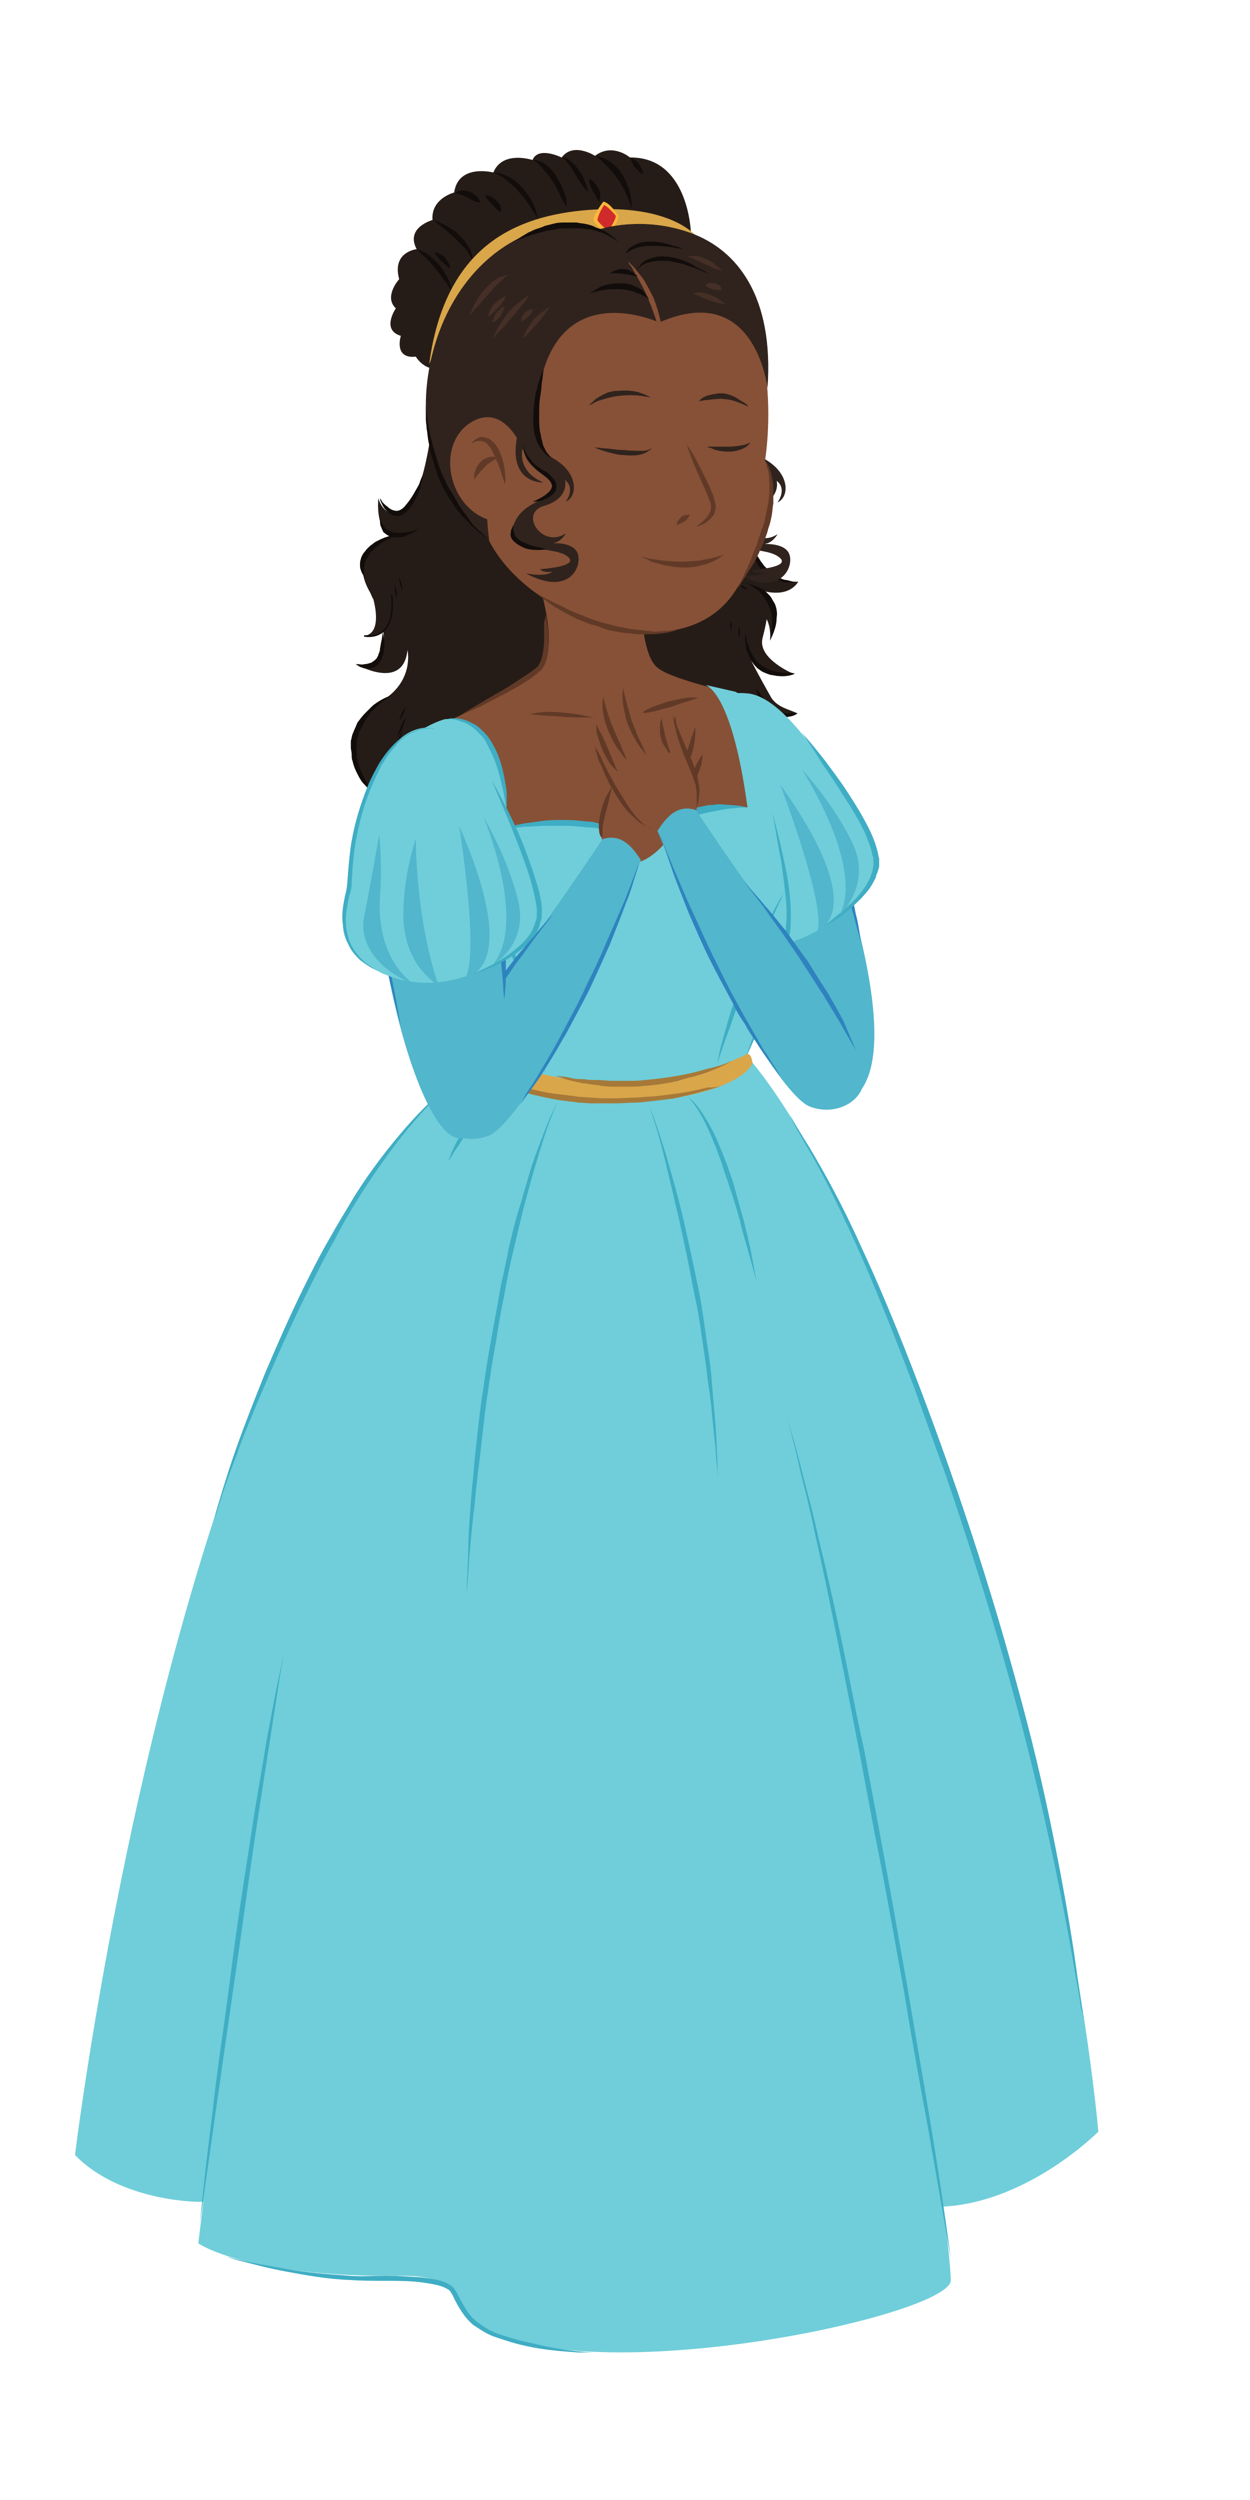 <svg width="150px" height="300px" viewBox="0 0 150 300" version="1.1" xml:space="preserve" xmlns="http://www.w3.org/2000/svg" xmlns:xlink="http://www.w3.org/1999/xlink">
  <!-- Generator: Sketch 49.3 (51167) - http://www.bohemiancoding.com/sketch -->
  <defs/>
  <g>
    <title>princess-b</title>
    <desc>Created with Sketch.</desc>
    <g id="princess-b" stroke="none" stroke-width="1" fill="none" fill-rule="evenodd">
      <g id="Princess-Wishful" transform="translate(9, 18)">
        <g id="Group" transform="translate(33, 24)">
          <path d="M3.5,42.3 C7.8,39.9 6.9,36 6.9,36 C6.4,41 0.7,37.7 0.7,37.7 C3.1,38.5 4.3,36.6 4,33.7 C3.1,34.5 1.7,34.3 1.7,34.3 C3.4,34.1 3.3,31.8 2.8,29.9 C2.6,29.6 2.5,29.2 2.3,28.9 C-0.6,23.6 5.6,22.1 5.6,22.1 C2.9,22.4 3.4,17.8 3.4,17.8 C3.4,17.8 4.2,20.8 6.7,19 C9.2,17.2 10.1,6.9 10.1,6.9 C12.8,-0.2 18,0.9 31.6,0.1 C45.2,-0.7 47.6,18.4 47.9,21.6 C48.5,28.3 53.8,27.8 53.8,27.8 C52.4,30 49.2,28.8 49.2,28.8 C49.2,28.8 52.2,30.7 50.4,34.9 C50.4,34.9 50.6,33.5 50,32.3 C49.9,33 49.7,33.8 49.5,34.6 C48.9,37.1 53.3,38.9 53.3,38.9 C50.3,40 48.1,37.2 48.1,37.2 C48.1,37.2 49,39 50.6,41.8 C51.4,42.9 52.6,43.1 53.7,43.6 C53.7,43.6 52.6,44.3 51.5,43.9 C51.9,46.5 49.6,48.8 49.6,48.8 C50.7,45.7 46.6,42.6 46.6,42.6 C46.6,42.6 48.8,45.6 47.4,47.6 C46,49.6 48.1,51.5 48.1,51.5 C43.4,50.6 43.5,47 43.5,47 C41.1,49.7 44.2,54.2 44.2,54.2 C40.8,53.2 40.9,48 40.9,48 C40.9,48 40.3,51.7 41.3,54 C42.3,56.3 39.6,57.9 39.6,57.9 C39.6,57.9 41.2,56.1 38.6,54.7 C36.9,53.8 36.3,51.9 36.1,50.7 C36.3,54.6 32.9,56 32.9,56 C34.5,54.2 32.8,49.8 32.8,49.8 C32.8,49.8 33.2,52.9 31.6,54.9 C30,56.9 32.2,59.6 32.2,59.6 C29.7,58.6 29.2,56.5 29.2,56.5 C28.6,58.6 29.8,61 29.8,61 C29.8,61 25.4,58.4 26.4,54.6 C27.4,50.8 24.4,48.4 24.4,48.4 C24.4,48.4 25.6,51 23.4,54.4 C21.3,57.8 23.7,59.5 23.7,59.5 C19.5,58 18.7,53.5 18.7,53.5 C18.4,61 11.6,58.2 11.6,58.2 C13,58 15.8,54 12.6,53.2 C11,52.8 10.5,52 10.4,51.4 C10.5,53.7 12.6,55 12.6,55 C3.5,55.1 5.2,48.6 5.2,48.6 C1.7,50.9 4.7,53.6 4.7,53.6 C-0.4,53 -0.8,44.7 3.5,42.3 Z" id="Shape" fill="#261C17" fill-rule="nonzero"/>
          <path d="M8.8,14.9 C8.8,14.9 8.7,15.5 8.5,16.3 C8.3,17.1 7.8,18.2 7.1,19.1 C6.9,19.3 6.7,19.5 6.4,19.7 C6.1,19.9 5.8,20 5.5,19.9 C5.2,19.9 4.9,19.7 4.7,19.6 C4.5,19.4 4.3,19.2 4.2,19.1 C3.9,18.7 3.8,18.4 3.7,18.2 C3.6,18 3.6,17.8 3.6,17.8 C3.6,17.8 3.7,17.9 3.8,18.1 C3.9,18.3 4.2,18.6 4.5,18.8 C4.8,19.1 5.2,19.3 5.6,19.3 C6,19.3 6.4,19 6.7,18.6 C7.4,17.8 7.9,16.8 8.3,16.1 C8.5,15.4 8.8,14.9 8.8,14.9 Z" id="Shape" fill="#120D0B" fill-rule="nonzero"/>
          <path d="M5.7,22.1 C5.7,22.1 5.3,22.3 4.6,22.7 C4,23 3.2,23.5 2.6,24.2 C2.4,24.3 2.3,24.5 2.2,24.7 C2.1,24.9 2,25.1 1.9,25.2 C1.8,25.6 1.7,26 1.7,26.3 C1.7,26.5 1.7,26.6 1.7,26.8 C1.7,26.9 1.8,27.1 1.8,27.2 C1.8,27.4 1.9,27.5 1.9,27.5 C1.9,27.5 1.8,27.4 1.7,27.2 C1.6,27 1.4,26.8 1.3,26.4 C1.2,26.2 1.2,26 1.2,25.8 C1.2,25.6 1.2,25.3 1.3,25.1 C1.3,24.9 1.5,24.6 1.6,24.4 C1.8,24.2 1.9,24 2.1,23.8 C2.3,23.6 2.5,23.4 2.7,23.3 C2.9,23.1 3.1,23 3.3,22.9 C3.7,22.7 4.1,22.5 4.5,22.4 C5.2,22.1 5.7,22.1 5.7,22.1 Z" id="Shape" fill="#120D0B" fill-rule="nonzero"/>
          <path d="M0.7,37.7 C0.7,37.7 0.8,37.7 1,37.7 C1.2,37.7 1.4,37.8 1.7,37.7 C2,37.7 2.3,37.6 2.6,37.5 C2.7,37.4 2.9,37.3 3,37.2 L3.2,37 L3.3,36.8 C3.4,36.7 3.4,36.5 3.5,36.3 C3.6,36.1 3.6,35.9 3.6,35.8 C3.7,35.4 3.7,35.1 3.8,34.8 C3.9,34.2 3.9,33.8 3.9,33.8 C3.9,33.8 4,34.2 4.1,34.8 C4.1,35.1 4.2,35.5 4.1,35.9 C4.1,36.1 4.1,36.3 4,36.5 C3.9,36.7 3.9,36.9 3.8,37.1 L3.6,37.4 L3.4,37.7 C3.2,37.9 3,38 2.8,38.1 C2.6,38.2 2.4,38.2 2.2,38.2 C2,38.2 1.8,38.2 1.7,38.2 C1.4,38.1 1.1,38 1,37.9 C0.8,37.8 0.7,37.7 0.7,37.7 Z" id="Shape" fill="#120D0B" fill-rule="nonzero"/>
          <path d="M5.1,41.4 C5.1,41.4 4.9,41.5 4.5,41.8 C4.1,42 3.6,42.4 3.1,42.9 C2.8,43.2 2.5,43.4 2.3,43.8 C2,44.1 1.8,44.5 1.6,44.9 C1.5,45.1 1.4,45.3 1.3,45.5 C1.1,45.8 1,46 1,46.2 L0.8,47 C0.8,47.2 0.8,47.5 0.8,47.7 C0.8,47.9 0.8,48.2 0.8,48.4 C0.8,48.6 0.8,48.9 0.9,49.1 C1,49.6 1.1,50 1.3,50.5 C1.5,50.9 1.7,51.3 1.9,51.7 C2.1,52.1 2.4,52.4 2.6,52.6 C3.1,53.1 3.7,53.4 4.1,53.5 C4.5,53.6 4.8,53.6 4.8,53.6 C4.8,53.6 4.5,53.7 4.1,53.6 C3.7,53.5 3,53.4 2.4,52.8 C2.1,52.6 1.8,52.2 1.5,51.9 C1.2,51.5 1,51.1 0.8,50.7 C0.6,50.3 0.4,49.8 0.3,49.3 C0.2,49.1 0.2,48.8 0.2,48.5 C0.2,48.2 0.1,48 0.1,47.7 C0.1,47.4 0.1,47.2 0.1,46.9 C0.2,46.6 0.2,46.4 0.3,46.1 C0.4,45.9 0.5,45.6 0.6,45.4 C0.7,45.2 0.8,44.9 0.9,44.7 C1.2,44.3 1.5,43.9 1.8,43.6 C2.1,43.3 2.4,43 2.7,42.7 C3.3,42.2 3.9,41.9 4.3,41.7 C4.8,41.5 5.1,41.4 5.1,41.4 Z" id="Shape" fill="#120D0B" fill-rule="nonzero"/>
          <path d="M12.8,55 C12.8,55 11.9,55.2 10.5,55.1 C10.2,55.1 9.8,55 9.4,54.9 C9,54.8 8.6,54.7 8.2,54.5 C8,54.4 7.8,54.3 7.6,54.2 C7.4,54.1 7.2,54 7,53.8 L6.4,53.3 C6.2,53.1 6.1,52.9 5.9,52.7 L5.7,52.4 C5.6,52.3 5.6,52.2 5.6,52.1 L5.3,51.4 C5.2,50.9 5.1,50.5 5.1,50 C5.1,49.6 5.1,49.1 5.2,48.7 C5.3,48.3 5.4,47.9 5.5,47.6 C5.6,47.3 5.7,47 5.8,46.7 C5.9,46.4 6,46.2 6.1,46 C6.3,45.6 6.4,45.4 6.4,45.4 C6.4,45.4 6.3,45.6 6.2,46 C6.1,46.4 5.9,46.9 5.8,47.6 C5.7,47.9 5.7,48.3 5.6,48.7 C5.6,49.1 5.6,49.5 5.6,49.9 C5.6,50.3 5.7,50.7 5.8,51.1 L6.1,51.7 C6.1,51.8 6.2,51.9 6.2,52 L6.4,52.3 C6.5,52.5 6.6,52.7 6.8,52.8 L7.3,53.2 C7.5,53.3 7.7,53.4 7.8,53.5 C8,53.6 8.2,53.7 8.4,53.8 C8.8,54 9.2,54.1 9.5,54.2 C9.9,54.3 10.2,54.4 10.6,54.5 C11.9,55 12.8,55 12.8,55 Z" id="Shape" fill="#120D0B" fill-rule="nonzero"/>
          <path d="M1.7,34.3 C1.7,34.3 5.6,35.2 5,29.4" id="Shape" stroke="#120D0B" stroke-width="0.195"/>
          <path d="M5.7,46.4 C5.7,46.4 5.8,45.8 6.1,45.2 C6.3,44.6 6.7,44.1 6.7,44.1 C6.7,44.1 6.6,44.7 6.3,45.3 C6.1,45.9 5.7,46.4 5.7,46.4 Z" id="Shape" fill="#120D0B" fill-rule="nonzero"/>
          <path d="M5.9,44.5 C5.9,44.5 6,44 6.2,43.6 C6.4,43.2 6.7,42.8 6.7,42.8 C6.7,42.8 6.6,43.3 6.4,43.7 C6.2,44.1 5.9,44.5 5.9,44.5 Z" id="Shape" fill="#120D0B" fill-rule="nonzero"/>
          <path d="M5.6,29.8 C5.6,29.8 5.5,29.4 5.4,29 C5.3,28.6 5.4,28.2 5.4,28.2 C5.4,28.2 5.5,28.6 5.6,29 C5.7,29.3 5.6,29.8 5.6,29.8 Z" id="Shape" fill="#120D0B" fill-rule="nonzero"/>
          <path d="M6.3,28.9 C6.3,28.9 6.1,28.5 6,28.1 C5.9,27.7 5.9,27.3 5.9,27.3 C5.9,27.3 6.1,27.7 6.2,28.1 C6.3,28.5 6.3,28.9 6.3,28.9 Z" id="Shape" fill="#120D0B" fill-rule="nonzero"/>
          <path d="M8.2,21.5 C8.2,21.5 7.9,21.8 7.4,22 C7.1,22.1 6.8,22.3 6.5,22.4 C6.1,22.5 5.7,22.5 5.3,22.5 C4.9,22.4 4.5,22.3 4.2,22 C4,21.9 3.9,21.7 3.9,21.6 C3.8,21.5 3.8,21.3 3.7,21.2 C3.6,20.9 3.6,20.7 3.6,20.5 C3.6,20.3 3.6,20.2 3.6,20.2 C3.6,20.2 3.6,20.3 3.7,20.4 C3.7,20.5 3.8,20.6 3.8,20.7 C3.8,20.8 3.9,20.9 4,21 C4.1,21.2 4.3,21.5 4.6,21.6 C4.7,21.7 4.9,21.7 5,21.8 C5.1,21.9 5.3,21.9 5.4,21.9 C5.7,22 6.1,21.9 6.4,21.9 C6.7,21.9 7,21.8 7.3,21.8 C7.8,21.6 8.2,21.5 8.2,21.5 Z" id="Shape" fill="#120D0B" fill-rule="nonzero"/>
          <path d="M53.4,38.8 C53.4,38.8 52.9,39.1 52,39.1 C51.8,39.1 51.5,39.1 51.3,39.1 C51,39.1 50.8,39 50.5,39 C50.2,38.9 49.9,38.8 49.7,38.7 C49.4,38.6 49.2,38.4 48.9,38.2 C48.7,38 48.5,37.8 48.3,37.5 C48.1,37.3 48,37 47.9,36.8 C47.8,36.5 47.7,36.3 47.6,36.1 C47.5,35.9 47.5,35.6 47.5,35.4 C47.4,35 47.4,34.6 47.4,34.4 C47.4,34.2 47.4,34 47.4,34 C47.4,34 47.5,34.1 47.5,34.4 C47.6,34.6 47.6,35 47.8,35.4 C47.9,35.6 48,35.8 48,36 C48.1,36.2 48.2,36.4 48.3,36.6 C48.4,36.8 48.6,37 48.7,37.2 C48.9,37.4 49,37.6 49.2,37.7 C49.6,38 50.1,38.3 50.5,38.4 C50.7,38.5 51,38.6 51.2,38.6 C51.4,38.6 51.6,38.7 51.8,38.7 C52.2,38.7 52.6,38.8 52.8,38.7 C53.2,38.8 53.4,38.8 53.4,38.8 Z" id="Shape" fill="#120D0B" fill-rule="nonzero"/>
          <path d="M50.4,34.8 C50.4,34.8 50.5,34.3 50.6,33.5 C50.6,33.1 50.7,32.7 50.6,32.2 C50.6,31.7 50.5,31.3 50.3,30.8 C50.2,30.6 50.1,30.4 50,30.2 C49.9,30 49.7,29.8 49.6,29.6 C49.5,29.4 49.3,29.3 49.2,29.1 C49.1,28.9 48.9,28.8 48.7,28.7 C48.4,28.4 48.1,28.3 48,28.2 C47.8,28.1 47.7,28 47.7,28 C47.7,28 47.8,28 48,28.1 C48.2,28.2 48.5,28.2 48.9,28.4 C49.1,28.5 49.3,28.6 49.5,28.7 C49.7,28.8 49.9,29 50.1,29.2 C50.3,29.4 50.5,29.6 50.6,29.8 C50.7,30 50.9,30.3 51,30.5 C51.2,31 51.3,31.6 51.2,32.1 C51.2,32.6 51.1,33.1 51,33.4 C50.7,34.4 50.4,34.8 50.4,34.8 Z" id="Shape" fill="#120D0B" fill-rule="nonzero"/>
          <path d="M53.8,27.8 C53.8,27.8 53.7,27.8 53.4,27.9 C53.1,27.9 52.7,27.9 52.3,27.9 C52.1,27.9 51.8,27.8 51.6,27.7 C51.4,27.6 51.1,27.5 50.8,27.4 C50.5,27.3 50.3,27.1 50,26.9 C49.7,26.7 49.5,26.5 49.3,26.3 C49.1,26 48.9,25.8 48.8,25.5 C48.7,25.2 48.5,25 48.4,24.7 C48.3,24.4 48.2,24.2 48.1,23.9 C48.1,23.6 48,23.4 48,23.2 C47.9,22.8 48,22.4 47.9,22.1 C47.9,21.8 47.9,21.7 47.9,21.7 C47.9,21.7 47.9,21.8 48,22.1 C48.1,22.4 48.1,22.7 48.3,23.1 C48.4,23.3 48.4,23.5 48.5,23.8 C48.6,24 48.7,24.3 48.8,24.5 C48.9,24.8 49.1,25 49.2,25.2 C49.3,25.4 49.5,25.6 49.7,25.9 C49.9,26.1 50.1,26.3 50.3,26.5 C50.5,26.7 50.7,26.8 51,27 C51.2,27.2 51.5,27.2 51.7,27.4 C51.9,27.5 52.1,27.6 52.4,27.6 C52.8,27.7 53.2,27.8 53.4,27.9 C53.7,27.8 53.8,27.8 53.8,27.8 Z" id="Shape" fill="#120D0B" fill-rule="nonzero"/>
          <path d="M53.7,43.6 C53.7,43.6 53.4,43.9 52.7,44 C52.5,44 52.4,44.1 52.2,44.1 C52,44.1 51.8,44.1 51.6,44.1 C51.4,44.1 51.2,44 51,43.9 C50.8,43.8 50.6,43.7 50.4,43.6 C50,43.3 49.7,43 49.5,42.7 C49.3,42.4 49.1,42 49,41.7 C48.9,41.4 48.9,41.1 48.8,41 C48.8,40.8 48.8,40.7 48.8,40.7 C48.8,40.7 48.9,40.8 49,40.9 C49.1,41.1 49.2,41.3 49.4,41.5 C49.5,41.6 49.6,41.8 49.7,41.9 C49.8,42 49.9,42.2 50,42.3 C50.1,42.4 50.3,42.6 50.4,42.7 C50.5,42.8 50.7,42.9 50.8,43 C51,43.1 51.1,43.2 51.3,43.3 C51.5,43.4 51.6,43.4 51.8,43.5 C52.1,43.6 52.5,43.6 52.8,43.6 C53.1,43.6 53.4,43.6 53.5,43.6 C53.5,43.7 53.7,43.6 53.7,43.6 Z" id="Shape" fill="#120D0B" fill-rule="nonzero"/>
          <path d="M46.7,34.6 C46.7,34.6 46.6,34.3 46.6,33.9 C46.6,33.5 46.7,33.2 46.7,33.2 C46.7,33.2 46.8,33.5 46.8,33.9 C46.7,34.2 46.7,34.6 46.7,34.6 Z" id="Shape" fill="#120D0B" fill-rule="nonzero"/>
          <path d="M45.7,32.4 C45.7,32.4 45.8,32.7 45.8,33 C45.8,33.3 45.7,33.6 45.7,33.6 C45.7,33.6 45.6,33.3 45.6,33 C45.7,32.7 45.7,32.4 45.7,32.4 Z" id="Shape" fill="#120D0B" fill-rule="nonzero"/>
          <path d="M47.7,28.8 C47.7,28.8 47.4,28.7 47.2,28.6 C47,28.5 46.8,28.2 46.8,28.2 C46.8,28.2 47.1,28.3 47.3,28.4 C47.6,28.6 47.7,28.8 47.7,28.8 Z" id="Shape" fill="#120D0B" fill-rule="nonzero"/>
        </g>
        <g id="Group" transform="translate(71, 65)" fill-rule="nonzero">
          <g transform="translate(3, 0)" id="Shape">
            <path d="M15.6,14.5 C14,10.1 5.6,-7.5 1.2,4.6 C-3,16.3 14.8,53.6 19.9,48.3 C25,43 19.3,24.4 15.6,14.5 Z" fill="#52B6CC"/>
            <path d="M12.5,7.9 C12.5,7.9 13.3,9.2 14.3,11.2 C14.8,12.2 15.3,13.4 15.9,14.7 C16.4,16 17,17.4 17.5,18.8 C18,20.2 18.4,21.6 18.8,23 C19.2,24.3 19.5,25.6 19.7,26.7 C20,27.8 20.1,28.7 20.2,29.3 C20.3,29.9 20.4,30.3 20.4,30.3 C20.4,30.3 20.3,29.9 20.1,29.3 C19.9,28.7 19.7,27.8 19.4,26.7 C19.1,25.6 18.7,24.4 18.3,23.1 C17.9,21.8 17.4,20.4 16.9,19 C16.4,17.6 15.9,16.2 15.4,14.9 C14.9,13.6 14.4,12.4 14,11.4 C13.1,9.3 12.5,7.9 12.5,7.9 Z" fill="#2E83BF"/>
            <path d="M4.3,0.5 C4.3,0.5 4.2,0.6 3.9,0.7 C3.7,0.9 3.4,1.1 3,1.5 C2.7,1.9 2.3,2.4 2,3.1 C1.8,3.4 1.7,3.8 1.6,4.2 C1.5,4.4 1.5,4.6 1.4,4.8 C1.4,5 1.3,5.2 1.3,5.4 C1.1,6.3 1,7.2 1,8.2 C1,8.7 1,9.2 1,9.8 C1,10.3 1,10.9 1.1,11.4 C1.2,12.5 1.3,13.7 1.6,14.8 C1.8,15.9 2,17.1 2.3,18.3 C2.6,19.4 2.8,20.6 3.2,21.7 C3.6,22.8 3.9,23.9 4.2,25 C4.5,26.1 4.9,27.1 5.3,28 C5.6,29 6,29.9 6.3,30.7 C7.6,34 8.5,36.3 8.5,36.3 C8.5,36.3 7.5,34.1 6,30.9 C5.6,30.1 5.3,29.2 4.9,28.2 C4.5,27.2 4.1,26.2 3.7,25.2 C3.4,24.1 3,23 2.6,21.9 C2.2,20.8 2,19.6 1.6,18.4 C1.3,17.2 1.1,16 0.9,14.9 C0.7,13.7 0.6,12.6 0.5,11.4 C0.4,10.8 0.4,10.3 0.4,9.7 C0.4,9.2 0.4,8.6 0.4,8.1 C0.5,7.1 0.6,6.1 0.9,5.2 C1,5 1,4.8 1.1,4.6 C1.2,4.4 1.3,4.2 1.3,4 C1.5,3.6 1.6,3.2 1.8,2.9 C2.1,2.2 2.5,1.7 2.9,1.4 C3.3,1 3.6,0.8 3.9,0.6 C4.1,0.6 4.3,0.5 4.3,0.5 Z" fill="#2E83BF"/>
          </g>
          <g id="Shape">
            <g>
              <path d="M9.6,0.2 C6.3,-0.1 3.5,1.4 2,8.8 C0.5,16.2 1.9,17.8 2.3,25.3 C2.5,29.3 10,32.8 17.3,29.1 C24.6,25.3 27.1,20.9 23.2,15 C19.2,9.1 14.1,0.5 9.6,0.2 Z" fill="#6FCED9"/>
              <path d="M16.2,4.9 C16.2,4.9 17.4,6.2 19.1,8.4 C19.9,9.5 20.9,10.8 21.8,12.2 C22.7,13.6 23.7,15.2 24.5,16.9 C24.9,17.8 25.2,18.6 25.4,19.6 C25.4,19.7 25.4,19.8 25.5,20 L25.5,20.3 C25.5,20.5 25.5,20.7 25.5,21 L25.3,21.7 C25.2,21.9 25.1,22.1 25.1,22.3 C24.7,23.1 24.3,23.8 23.7,24.4 C23.2,25 22.6,25.5 22.1,26 C21.1,26.9 20.1,27.5 19.4,27.9 C18.7,28.3 18.3,28.5 18.3,28.5 C18.3,28.5 18.7,28.3 19.3,27.8 C19.9,27.3 20.8,26.6 21.8,25.7 C22.8,24.8 23.9,23.6 24.5,22.1 L24.7,21.5 L24.8,20.9 C24.9,20.7 24.8,20.5 24.8,20.3 L24.8,20 C24.8,20 24.8,19.8 24.7,19.7 C24.6,18.9 24.2,18 23.9,17.2 C23.2,15.6 22.2,14 21.3,12.6 C20.4,11.2 19.5,9.8 18.7,8.7 C17.3,6.4 16.2,4.9 16.2,4.9 Z" fill="#3FADC4"/>
              <path d="M8.3,0.3 C8.3,0.3 7.7,0.3 6.8,0.7 C6.3,0.9 5.8,1.2 5.3,1.7 C4.8,2.2 4.3,2.8 3.9,3.5 C3.5,4.2 3.1,5.1 2.8,6 C2.5,6.9 2.3,7.9 2.1,9 C1.7,11.1 1.6,13.3 1.7,15.6 C1.7,16.7 1.8,17.9 2,19 C2.1,19.6 2.1,20.1 2.2,20.7 C2.2,21 2.2,21.3 2.2,21.6 C2.2,21.9 2.2,22.1 2.1,22.4 C2.1,23.4 2.1,24.5 2.4,25.4 C2.6,26.3 3,27.1 3.5,27.8 C4,28.5 4.6,29 5.1,29.4 C5.4,29.6 5.7,29.7 5.9,29.9 C6.2,30 6.4,30.1 6.7,30.2 C7.2,30.4 7.5,30.5 7.8,30.5 C8.1,30.6 8.2,30.6 8.2,30.6 C8.2,30.6 8.1,30.6 7.8,30.5 C7.5,30.4 7.1,30.4 6.7,30.2 C6.5,30.1 6.2,30 5.9,29.9 C5.6,29.8 5.3,29.6 5,29.5 C4.4,29.1 3.7,28.7 3.2,28 C2.7,27.3 2.2,26.5 1.9,25.5 C1.6,24.5 1.5,23.5 1.5,22.4 C1.5,22.1 1.5,21.9 1.5,21.6 C1.5,21.4 1.5,21.1 1.5,20.8 C1.4,20.3 1.4,19.7 1.3,19.2 C1.2,18.1 1,16.9 1,15.8 C0.9,13.5 1.1,11.2 1.5,9.1 C1.7,8 2,7 2.3,6.1 C2.6,5.2 3,4.3 3.5,3.6 C4,2.9 4.5,2.3 5,1.8 C5.5,1.4 6.1,1.1 6.6,0.9 C7.1,0.7 7.5,0.7 7.7,0.7 C8.1,0.3 8.3,0.3 8.3,0.3 Z" fill="#3FADC4"/>
            </g>
            <path d="M12.2,30.8 C12.2,30.8 7.1,29.1 6,21.3 C5.4,17.1 4.4,14 4.4,14 C4.4,14 4.6,20.4 4.7,24 C4.7,27.5 8,30.1 12.2,30.8 Z" fill="#52B6CC"/>
            <path d="M20.7,26.9 C20.7,26.9 24.6,23.3 22.4,18.4 C20.2,13.6 16.2,9.3 16.2,9.3 C16.2,9.3 23.9,21.1 20.7,26.9 Z" fill="#52B6CC"/>
            <path d="M15,30.3 C15,30.3 10.5,29 9.1,22.8 C8.1,18.2 8.7,13.6 8.7,13.6 C8.7,13.6 10.6,22.8 15,30.3 Z" fill="#52B6CC"/>
            <path d="M13.6,11.1 C13.6,11.1 19.1,25.4 18.1,28.7 C18.1,28.6 24.7,26.7 13.6,11.1 Z" fill="#52B6CC"/>
          </g>
        </g>
        <g id="Group" transform="translate(36, 50)" fill-rule="nonzero">
          <g transform="translate(1, 0)" id="Shape">
            <path d="M18.4,1.1 C18.4,1.1 21.3,9.5 18.9,12.2 C16.5,14.9 3.8,20.3 3.8,20.3 C3.8,20.3 -4.4,25.5 4,43.9 C7.6,51.9 44.9,42.3 45.9,36.5 C46.9,30.7 42.2,15.2 42.2,15.2 C42.2,15.2 34.8,13.6 33,12.2 C31.1,10.9 31,5.2 31,5.2 C31,5.2 24.5,-2.3 18.4,1.1 Z" fill="#875137"/>
            <path d="M19.5,5.8 C19.5,5.8 19.6,6.1 19.6,6.5 C19.7,7 19.8,7.7 19.8,8.5 C19.8,9.3 19.9,10.3 19.5,11.4 C19.4,11.7 19.3,11.9 19.1,12.2 C18.9,12.5 18.7,12.6 18.5,12.8 C18,13.2 17.6,13.5 17.1,13.8 C16.2,14.4 15.2,14.9 14.3,15.4 C13.4,15.9 12.5,16.3 11.8,16.7 C10.3,17.4 9.3,17.8 9.3,17.8 C9.3,17.8 10.2,17.2 11.6,16.4 C12.3,16 13.1,15.5 14,15 C14.9,14.5 15.8,13.9 16.7,13.3 C17.2,13 17.6,12.7 18,12.4 C18.2,12.3 18.5,12 18.6,11.9 C18.7,11.7 18.8,11.5 18.9,11.3 C19.2,10.4 19.3,9.4 19.3,8.6 C19.3,7.8 19.3,7.1 19.3,6.6 C19.5,6.1 19.5,5.8 19.5,5.8 Z" fill="#613A27"/>
            <path d="M25.3,18.1 C25.3,18.1 24.8,18.1 24,18.1 C23.2,18.1 22.2,18.1 21.3,18 C20.3,17.9 19.3,17.9 18.6,17.8 C18.2,17.8 17.9,17.7 17.7,17.7 C17.5,17.7 17.4,17.7 17.4,17.7 C17.4,17.7 17.9,17.6 18.7,17.5 C19.5,17.4 20.5,17.4 21.5,17.5 C22.5,17.6 23.5,17.7 24.2,17.9 C24.8,18 25.3,18.1 25.3,18.1 Z" fill="#613A27"/>
            <path d="M37.8,15.7 C37.8,15.7 37.4,15.9 36.7,16.1 C36,16.3 35.2,16.6 34.3,16.9 C33.4,17.1 32.5,17.4 31.8,17.5 C31.1,17.6 30.7,17.7 30.7,17.7 C30.7,17.7 31.1,17.4 31.7,17.1 C32.3,16.8 33.2,16.5 34.1,16.2 C35,16 35.9,15.8 36.6,15.7 C37.3,15.7 37.8,15.7 37.8,15.7 Z" fill="#613A27"/>
          </g>
          <g transform="translate(0, 14)" id="Shape">
            <g>
              <path d="M44.7,14.9 C44.7,14.9 36.8,14.3 32.8,19.3 C32.8,19.3 26.7,15.2 15.9,17.5 C15.9,17.5 15.9,3.6 8.4,4.3 C6.9,4.7 4.9,5.9 4.2,6.5 C3.5,7.1 0.7,9.2 0.8,16.3 C0.9,24.3 5.5,31.2 4.4,29.3 C3.3,27.4 10.5,40.2 11.9,45.9 C11.9,45.9 30.6,54.6 44.5,45 C44.5,45 47.7,38.2 49.4,31.4 C50.6,26.6 48,18.5 46.9,11.7 C45.1,1.1 43.2,1 43.2,1 L39.7,0.2 C39.7,0.3 42.8,0.8 44.7,14.9 Z" fill="#6FCED9"/>
              <path d="M44.5,44.8 C44.5,44.8 45.2,43 46.1,40.3 C46.6,39 47.2,37.4 47.7,35.7 C48,34.9 48.3,34 48.6,33.1 C48.7,32.7 48.9,32.2 49,31.8 C49.1,31.4 49.1,30.9 49.2,30.4 C49.3,29.5 49.4,28.5 49.4,27.6 C49.4,26.7 49.3,25.8 49.2,24.9 C49,23.1 48.8,21.5 48.5,20.1 C48,17.3 47.7,15.4 47.7,15.4 C47.7,15.4 47.8,15.9 48,16.7 C48.2,17.5 48.5,18.6 48.8,20 C49.1,21.4 49.5,23 49.7,24.8 C49.8,25.7 49.9,26.6 49.9,27.6 C49.9,28.5 49.9,29.5 49.7,30.5 L49.6,31.2 C49.6,31.4 49.5,31.7 49.5,31.9 C49.4,32.4 49.2,32.8 49.1,33.3 C48.8,34.2 48.5,35.1 48.2,35.9 C47.6,37.6 46.9,39.1 46.4,40.4 C45.4,43.1 44.5,44.8 44.5,44.8 Z" fill="#3FADC4"/>
              <path d="M11.6,44.7 C11.6,44.7 11.2,44 10.7,43 C10.2,42 9.5,40.6 8.9,39.1 C8.3,37.7 7.7,36.3 7.2,35.2 C6.8,34.1 6.4,33.4 6.4,33.4 C6.4,33.4 7,34 7.6,35 C8.2,36 8.9,37.4 9.5,38.8 C10.1,40.2 10.7,41.7 11.1,42.8 C11.4,43.9 11.6,44.7 11.6,44.7 Z" fill="#3FADC4"/>
              <path d="M44.7,14.9 C44.1,14.9 43.6,14.9 43.1,15 C42.6,15 42,15.1 41.5,15.2 C41,15.3 40.4,15.4 39.9,15.5 C39.6,15.6 39.4,15.6 39.1,15.7 L38.3,15.9 C37.8,16.1 37.3,16.2 36.8,16.5 C36.5,16.6 36.3,16.7 36.1,16.8 C35.9,16.9 35.6,17 35.4,17.2 L34.7,17.6 C34.5,17.8 34.3,18 34.1,18.1 C33.9,18.3 33.7,18.5 33.5,18.7 L33,19.3 L32.9,19.4 L32.8,19.3 C32.2,18.9 31.5,18.6 30.9,18.4 C30.2,18.2 29.5,18 28.8,17.8 C28.5,17.7 28.1,17.7 27.8,17.6 C27.5,17.5 27.1,17.5 26.7,17.4 C26.3,17.3 26,17.3 25.6,17.3 C25.2,17.3 24.9,17.2 24.5,17.2 C23.8,17.1 23.1,17.1 22.4,17.1 C21.7,17.1 21,17.1 20.3,17.1 C19.6,17.1 18.9,17.2 18.1,17.2 L15.9,17.4 L15.9,17.3 C16.6,17.1 17.3,16.9 18,16.8 C18.7,16.7 19.4,16.6 20.2,16.5 C20.9,16.4 21.7,16.4 22.4,16.4 C23.1,16.4 23.9,16.4 24.6,16.5 C25,16.5 25.3,16.6 25.7,16.6 C26.1,16.6 26.4,16.7 26.8,16.8 C27.5,16.9 28.2,17.1 28.9,17.3 C29.2,17.4 29.6,17.5 29.9,17.6 C30.2,17.7 30.6,17.9 30.9,18 C31.6,18.3 32.2,18.6 32.8,19 L32.6,19 C33,18.6 33.3,18.1 33.7,17.8 C33.9,17.6 34.1,17.4 34.3,17.2 L35,16.7 C35.2,16.5 35.5,16.4 35.7,16.2 C35.9,16 36.2,15.9 36.4,15.8 C36.7,15.7 36.9,15.5 37.2,15.4 L38,15.1 C38.5,14.9 39.1,14.8 39.6,14.7 C39.9,14.6 40.2,14.6 40.4,14.6 C40.7,14.6 41,14.5 41.2,14.5 C42.5,14.6 43.6,14.6 44.7,14.9 Z" fill="#3FADC4"/>
              <path d="M15.8,15.3 C15.8,15.3 15.7,14.4 15.4,13 C15.1,11.6 14.7,9.8 13.9,8.2 C13.7,7.8 13.5,7.4 13.3,7 C13.1,6.6 12.8,6.3 12.5,6 C12.2,5.7 11.9,5.4 11.6,5.2 C11.3,5 11,4.8 10.7,4.7 C10.4,4.6 10.1,4.5 9.8,4.4 C9.5,4.3 9.3,4.3 9.1,4.3 C8.7,4.3 8.5,4.3 8.5,4.3 C8.5,4.3 8.7,4.3 9.1,4.2 C9.3,4.2 9.6,4.2 9.8,4.2 C10.1,4.2 10.4,4.3 10.8,4.4 C11.1,4.5 11.5,4.7 11.9,4.9 C12.3,5.1 12.6,5.4 12.9,5.7 C13.6,6.3 14.1,7.2 14.5,8 C15.3,9.7 15.6,11.6 15.8,13 C15.8,14.4 15.8,15.3 15.8,15.3 Z" fill="#3FADC4"/>
            </g>
            <path d="M20.4,46.8 C20.4,46.8 20.1,45.5 19.6,43.5 C19.3,42.5 19,41.4 18.7,40.1 C18.4,38.9 18,37.6 17.6,36.3 C17.4,35.6 17.2,35 17,34.4 C16.8,33.8 16.6,33.2 16.4,32.6 C16,31.4 15.6,30.3 15.1,29.4 C14.9,28.9 14.7,28.5 14.5,28.1 C14.3,27.7 14.2,27.4 14,27.2 C13.7,26.7 13.5,26.4 13.5,26.4 C13.5,26.4 13.7,26.7 14.1,27.2 C14.3,27.4 14.5,27.7 14.7,28.1 C14.9,28.5 15.2,28.8 15.4,29.3 C15.9,30.2 16.4,31.3 16.8,32.5 C17,33.1 17.3,33.7 17.5,34.3 C17.7,34.9 17.9,35.6 18.1,36.2 C18.5,37.5 18.8,38.8 19.1,40.1 C19.4,41.3 19.6,42.5 19.8,43.5 C20.3,45.4 20.4,46.8 20.4,46.8 Z" fill="#3FADC4"/>
            <path d="M49.1,25.1 C49.1,25.1 48.9,25.4 48.7,26 C48.4,26.5 48.1,27.3 47.6,28.3 C47.2,29.2 46.7,30.4 46.2,31.6 C45.7,32.8 45.2,34.1 44.7,35.4 C44.2,36.7 43.7,38 43.3,39.2 C42.9,40.4 42.5,41.6 42.1,42.6 C41.4,44.6 41,45.9 41,45.9 C41,45.9 41.1,45.6 41.2,45 C41.3,44.4 41.5,43.5 41.8,42.5 C42.1,41.5 42.4,40.3 42.8,39.1 C43.2,37.9 43.7,36.5 44.2,35.2 C44.7,33.9 45.3,32.6 45.8,31.4 C46.3,30.2 46.9,29.1 47.4,28.2 C48.3,26.3 49.1,25.1 49.1,25.1 Z" fill="#3FADC4"/>
          </g>
        </g>
        <g id="Group" transform="translate(0, 108)" fill-rule="nonzero">
          <g transform="translate(0, 1)" id="Shape">
            <path d="M0,131.6 C0,131.6 12.5,28.2 47,1.3 C47.8,1.8 56.7,6.6 70,5 C80.1,3.8 81.2,0.6 81.2,0.6 C81.2,0.6 81.2,0.5 81.2,0.4 C85.1,5.1 93.8,18 104.8,49.4 C119.8,92.5 122.8,128.8 122.8,128.8 C122.8,128.8 114.4,137.3 104.1,137.8 C104.1,137.8 104.9,142.4 105.1,146.6 C105.3,150.8 62.1,160.2 48.4,152.1 C45.5,150.4 47.2,146 39.2,146.1 C20.5,146.3 14.8,142.2 14.8,142.2 L15.4,137.2 C15.3,137.3 5.5,137.3 0,131.6 Z" fill="#6FCED9"/>
            <g transform="translate(15, 1)" fill="#3FADC4">
              <g transform="translate(0, 2)">
                <path d="M90.1,141.1 C90.1,141.1 89,134.7 87.3,125 C86.4,120.2 85.4,114.6 84.4,108.5 C83.3,102.5 82.2,96.1 80.9,89.7 C80.3,86.5 79.7,83.3 79.1,80.1 C78.5,77 77.9,73.9 77.3,70.9 C76.1,64.9 75,59.3 73.9,54.5 C73.4,52.1 72.9,49.9 72.4,48 C71.9,46.1 71.6,44.4 71.2,43 C70.5,40.2 70,38.7 70,38.7 C70,38.7 70.5,40.3 71.3,43 C71.7,44.4 72.1,46.1 72.6,48 C73.1,49.9 73.7,52.1 74.2,54.5 C74.8,56.9 75.4,59.5 76,62.2 C76.6,64.9 77.2,67.8 77.8,70.8 C78.4,73.8 79,76.9 79.7,80 C80.3,83.2 80.9,86.4 81.5,89.6 C82.7,96 83.8,102.4 84.9,108.5 C85.9,114.5 86.9,120.2 87.7,125 C88.5,129.8 89.1,133.9 89.5,136.7 C89.9,139.5 90.1,141.1 90.1,141.1 Z"/>
                <path d="M0,136.7 C0,136.7 0.1,135.6 0.3,133.7 C0.5,131.8 0.8,129.1 1.2,125.9 C1.6,122.7 2,118.9 2.6,114.9 C3.2,110.9 3.7,106.6 4.3,102.3 C4.9,98 5.6,93.7 6.2,89.7 C6.8,85.7 7.5,82 8,78.8 C8.6,75.6 9.1,72.9 9.5,71.1 C9.9,69.2 10.1,68.2 10.1,68.2 C10.1,68.2 9.9,69.3 9.6,71.1 C9.3,73 8.9,75.6 8.4,78.8 C7.9,82 7.3,85.8 6.7,89.8 C6.1,93.8 5.5,98.1 4.9,102.4 C2.4,119.6 0,136.7 0,136.7 Z"/>
                <path d="M43.1,1.8 C43.1,1.8 42.7,2.7 42.1,4.2 C41.5,5.7 40.8,8 40,10.7 C39.6,12.1 39.2,13.6 38.8,15.1 C38.4,16.7 38,18.4 37.6,20.1 C37.2,21.8 36.8,23.6 36.5,25.5 C36.1,27.3 35.8,29.2 35.5,31.1 C35.3,32 35.2,33 35,33.9 C34.9,34.8 34.7,35.8 34.6,36.7 C34.3,38.5 34.1,40.4 33.9,42.1 C33.7,43.9 33.5,45.6 33.3,47.2 C33.1,48.8 33,50.4 32.8,51.8 C32.5,54.6 32.3,57 32.2,58.6 C32.1,60.3 32,61.2 32,61.2 C32,61.2 32,60.3 32.1,58.6 C32.1,57.8 32.2,56.8 32.2,55.6 C32.2,54.4 32.3,53.1 32.4,51.7 C32.5,50.3 32.6,48.7 32.8,47.1 C32.9,45.5 33.1,43.8 33.3,42 C33.5,40.2 33.7,38.4 34,36.6 C34.1,35.7 34.3,34.7 34.4,33.8 C34.6,32.9 34.7,31.9 34.9,31 C35.2,29.1 35.6,27.3 35.9,25.4 C36.2,23.6 36.7,21.8 37,20 C37.4,18.3 37.8,16.6 38.3,15 C38.8,13.4 39.2,11.9 39.6,10.6 C40,9.2 40.5,8 40.9,6.9 C41.3,5.8 41.7,4.9 42,4.1 C42.7,2.7 43.1,1.8 43.1,1.8 Z"/>
                <path d="M58.4,1.5 C58.4,1.5 58.7,1.7 59.2,2.2 C59.7,2.7 60.2,3.4 60.8,4.4 C61.4,5.4 62,6.6 62.5,7.9 C62.8,8.6 63,9.2 63.3,9.9 C63.5,10.6 63.8,11.3 64,12 C64.4,13.4 64.8,14.9 65.2,16.3 C65.4,17 65.5,17.6 65.7,18.3 C65.8,18.9 66,19.5 66.1,20.1 C66.5,22.3 66.8,23.8 66.8,23.8 C66.8,23.8 66.4,22.4 65.8,20.2 C65.5,19.1 65.1,17.9 64.8,16.5 C64.4,15.1 64,13.7 63.5,12.3 C63.3,11.6 63,10.9 62.8,10.2 C62.6,9.5 62.3,8.8 62.1,8.2 C61.6,6.9 61.1,5.7 60.6,4.7 C60.1,3.7 59.6,2.9 59.2,2.4 C58.7,1.7 58.4,1.5 58.4,1.5 Z"/>
                <path d="M36.5,0.3 C36.5,0.3 36,0.7 35.3,1.5 C35,1.9 34.6,2.4 34.2,2.9 C33.8,3.4 33.4,4 33,4.6 C32.6,5.2 32.2,5.7 31.8,6.3 C31.4,6.8 31.1,7.4 30.8,7.8 C30.5,8.2 30.3,8.6 30.1,8.9 C29.9,9.2 29.8,9.3 29.8,9.3 C29.8,9.3 29.9,9.1 30,8.8 C30.1,8.5 30.3,8.1 30.5,7.6 C31,6.6 31.7,5.4 32.5,4.2 C32.9,3.6 33.3,3.1 33.8,2.6 C34.2,2.1 34.7,1.7 35.1,1.3 C35.5,0.9 35.9,0.7 36.1,0.5 C36.3,0.4 36.5,0.3 36.5,0.3 Z"/>
                <path d="M53.8,2.3 C53.8,2.3 54,3 54.5,4.2 C54.9,5.4 55.5,7.1 56.1,9.2 C56.7,11.3 57.4,13.7 58,16.3 C58.6,18.9 59.2,21.7 59.8,24.6 C60.1,26 60.3,27.4 60.5,28.8 C60.7,30.2 60.9,31.6 61.1,32.9 C61.3,34.2 61.4,35.5 61.5,36.8 C61.6,38 61.7,39.2 61.8,40.3 C62,42.5 62,44.3 62.1,45.5 C62.1,46.8 62.2,47.5 62.2,47.5 C62.2,47.5 62.1,46.8 62,45.5 C61.9,44.9 61.9,44.1 61.8,43.2 C61.7,42.3 61.6,41.3 61.5,40.3 C61.4,39.2 61.3,38.1 61.1,36.8 C60.9,35.6 60.8,34.3 60.6,33 C60.4,31.7 60.2,30.3 60,28.9 C59.8,27.5 59.5,26.1 59.2,24.7 C58.7,21.9 58.1,19.1 57.5,16.4 C56.9,13.8 56.3,11.3 55.8,9.2 C55.3,7.1 54.8,5.4 54.4,4.2 C54,3 53.8,2.3 53.8,2.3 Z"/>
              </g>
              <path d="M70.7,5.6 C70.7,5.6 70.9,6 71.3,6.7 C71.7,7.4 72.4,8.5 73.2,9.8 C74.8,12.5 77,16.4 79.2,21.3 C81.5,26.2 83.9,32 86.3,38.3 C88.7,44.6 91.1,51.4 93.3,58.2 C95.5,65 97.5,72 99.2,78.5 C100.9,85 102.2,91.2 103.2,96.5 C104.2,101.8 104.9,106.2 105.3,109.3 C105.5,110.9 105.7,112.1 105.8,112.9 C105.9,113.3 105.9,113.6 105.9,113.8 C105.9,114 106,114.1 106,114.1 C106,114.1 106,114 105.9,113.8 C105.9,113.6 105.8,113.3 105.7,112.9 C105.6,112.1 105.4,110.9 105.1,109.3 C104.6,106.2 103.8,101.8 102.7,96.5 C101.6,91.2 100.2,85.1 98.5,78.6 C96.8,72.1 94.8,65.2 92.6,58.4 C91.5,55 90.4,51.6 89.2,48.2 C88,44.9 86.8,41.6 85.7,38.5 C83.3,32.2 81,26.4 78.8,21.5 C76.6,16.6 74.6,12.6 73,9.9 C72.2,8.5 71.6,7.5 71.2,6.7 C70.9,6 70.7,5.6 70.7,5.6 Z"/>
              <path d="M47.4,154.3 C47.4,154.3 46.7,154.3 45.4,154.3 C44.1,154.2 42.2,154.1 40,153.7 C38.9,153.5 37.7,153.2 36.5,152.8 C35.9,152.6 35.2,152.4 34.6,152.1 C34,151.8 33.4,151.4 32.8,151 C31.7,150.1 30.9,148.7 30.3,147.4 C30.1,147.1 30,146.8 29.7,146.7 C29.4,146.5 29.1,146.4 28.8,146.3 C28.1,146.1 27.4,146 26.7,145.9 C25.2,145.7 23.8,145.7 22.3,145.7 C20.8,145.7 19.4,145.7 18,145.6 C15.2,145.5 12.6,145 10.4,144.6 C8.2,144.2 6.4,143.7 5.2,143.4 C3.9,143.1 3.2,142.8 3.2,142.8 C3.2,142.8 3.9,143 5.2,143.3 C6.5,143.6 8.3,143.9 10.5,144.3 C12.7,144.7 15.3,144.9 18,145.1 C19.4,145.2 20.8,145.1 22.3,145.1 C23.8,145.1 25.3,145.2 26.7,145.3 C27.4,145.4 28.2,145.5 28.9,145.7 C29.3,145.8 29.7,146 30,146.2 C30.4,146.4 30.6,146.8 30.8,147.1 C31.5,148.4 32.1,149.7 33.1,150.5 C33.6,150.9 34.2,151.3 34.7,151.6 C35,151.7 35.3,151.9 35.6,152 C35.9,152.1 36.2,152.2 36.5,152.3 C37.7,152.7 38.9,153 39.9,153.2 C44.4,154.3 47.4,154.3 47.4,154.3 Z"/>
              <path d="M32,0.2 C32,0.2 31.8,0.4 31.5,0.7 C31.1,1 30.6,1.5 30,2.1 C28.7,3.3 26.9,5.1 25,7.4 C23.1,9.7 21,12.6 19,15.8 C18,17.4 17,19.1 16.1,20.9 C15.1,22.6 14.2,24.4 13.3,26.2 C11.5,29.8 9.8,33.5 8.3,37 C7.6,38.7 6.8,40.4 6.2,42 C5.5,43.6 4.9,45.1 4.4,46.6 C3.3,49.4 2.5,51.8 2,53.5 C1.7,54.3 1.5,55 1.4,55.5 C1.3,56 1.2,56.2 1.2,56.2 C1.2,56.2 1.3,56 1.4,55.5 C1.5,55 1.7,54.4 1.9,53.5 C2.4,51.8 3.1,49.4 4.1,46.5 C5.1,43.6 6.4,40.3 7.8,36.8 C9.3,33.3 10.9,29.6 12.7,26 C13.6,24.2 14.5,22.4 15.5,20.7 C16.5,18.9 17.5,17.3 18.5,15.6 C20.5,12.4 22.7,9.6 24.7,7.3 C26.7,5 28.6,3.3 29.9,2.1 C30.6,1.5 31.1,1.1 31.5,0.8 C31.8,0.4 32,0.2 32,0.2 Z"/>
            </g>
          </g>
          <g transform="translate(46, 0)" id="Shape">
            <path d="M34.6,0.5 C34.6,0.5 25.8,5.1 17.1,4.1 C8.5,3.1 1.8,0.5 1.8,0.5 C1.8,0.5 0.9,1 1,2.2 C1,2.2 10.1,7.6 24.1,6 C34.2,4.8 35.3,1.6 35.3,1.6 C35.3,1.6 35.2,0.3 34.6,0.5 Z" fill="#D9A64A"/>
            <path d="M31.6,4.3 C31.6,4.3 31.1,4.5 30.3,4.7 C29.5,4.9 28.3,5.3 26.8,5.6 C26.1,5.8 25.3,5.9 24.4,6 C23.6,6.1 22.7,6.2 21.7,6.3 C20.8,6.3 19.8,6.4 18.8,6.4 C17.8,6.4 16.8,6.4 15.8,6.4 L14.3,6.3 C13.8,6.2 13.3,6.2 12.8,6.1 C11.8,6 10.9,5.8 10,5.6 C9.1,5.4 8.2,5.2 7.4,4.9 C7,4.8 6.6,4.7 6.2,4.5 C5.8,4.4 5.5,4.2 5.1,4.1 C4.4,3.8 3.8,3.6 3.2,3.3 C2.7,3 2.2,2.8 1.8,2.6 C1,2.2 0.6,2 0.6,2 C0.6,2 1.1,2.2 1.9,2.5 C2.3,2.7 2.8,2.9 3.3,3.1 C3.9,3.3 4.5,3.5 5.2,3.7 C5.5,3.8 5.9,3.9 6.3,4.1 C6.7,4.2 7.1,4.3 7.5,4.4 C8.3,4.6 9.2,4.8 10.1,5 C11,5.2 11.9,5.3 12.9,5.4 C13.4,5.5 13.9,5.5 14.3,5.6 L15.8,5.7 C16.8,5.8 17.7,5.8 18.7,5.8 C19.7,5.8 20.6,5.7 21.5,5.7 C22.4,5.6 23.3,5.6 24.1,5.5 C24.9,5.4 25.7,5.3 26.4,5.2 C27.9,5 29.1,4.7 29.9,4.5 C31.1,4.5 31.6,4.3 31.6,4.3 Z" fill="#A67939"/>
            <path d="M32.9,1.3 C32.9,1.3 31.7,2 29.8,2.7 C29.3,2.9 28.8,3 28.2,3.2 C27.6,3.3 27,3.5 26.4,3.7 C25.1,4 23.8,4.2 22.4,4.3 C21.7,4.4 21,4.4 20.4,4.4 C19.7,4.4 19.1,4.4 18.4,4.4 C17.8,4.4 17.1,4.3 16.6,4.2 C16,4.2 15.5,4 15,4 C14.5,3.9 14,3.8 13.6,3.7 C13.2,3.6 12.8,3.5 12.6,3.4 C12,3.2 11.7,3.1 11.7,3.1 C11.7,3.1 12,3.1 12.6,3.2 C12.9,3.2 13.2,3.3 13.7,3.4 C14.1,3.5 14.6,3.5 15.1,3.5 C15.6,3.6 16.1,3.6 16.7,3.6 C17.3,3.6 17.9,3.7 18.5,3.7 C19.1,3.7 19.8,3.7 20.4,3.7 C21.1,3.7 21.7,3.7 22.4,3.6 C23.7,3.5 25.1,3.3 26.3,3.1 C27.5,2.9 28.7,2.6 29.7,2.3 C31.6,1.9 32.9,1.3 32.9,1.3 Z" fill="#A67939"/>
          </g>
        </g>
        <g id="Group" transform="translate(32, 67)" fill-rule="nonzero">
          <g transform="translate(11, 0)" id="Shape">
            <g transform="translate(19, 0)">
              <g transform="translate(1, 0)">
                <path d="M0.5,16.7 C0.5,16.7 -0.8,13.8 1.3,9.4 C2.7,6.4 2.9,3.6 3.9,3.9 C5.7,4.4 3.3,9 3.3,9 C3.3,9 6.5,5.4 6.7,3.4 C6.8,2 8.1,-1.77635684e-15 8.8,0.1 C9.5,0.2 8.8,3.5 8.3,5.6 C8.3,5.6 9.2,3.2 9.9,1.9 C10.7,0.5 11.4,0.3 11.4,2.2 C11.4,2.2 13.5,0.5 12.3,5.5 C12.3,5.5 13.5,5.6 12.5,8.2 C11.5,10.7 5.7,23.3 0.5,16.7 Z" fill="#875137"/>
                <path d="M9,0.8 C9,0.8 9,0.9 9.1,1.2 C9.1,1.4 9.2,1.8 9.2,2.2 C9.2,2.6 9.1,3.1 9,3.6 C8.9,4.1 8.7,4.7 8.6,5.2 C8.2,6.3 7.7,7.2 7.2,7.9 C7,8.3 6.7,8.5 6.6,8.7 C6.4,8.9 6.4,9 6.4,9 C6.4,9 6.4,8.9 6.5,8.6 C6.6,8.4 6.7,8.1 6.9,7.7 C7.1,7.3 7.3,6.9 7.5,6.4 C7.7,5.9 7.9,5.4 8.1,4.9 C8.5,3.9 8.8,2.8 8.9,2 C9,1.4 9,0.8 9,0.8 Z" fill="#613A27"/>
                <path d="M11.4,2.2 C11.4,2.2 11.5,2.7 11.4,3.5 C11.4,3.9 11.3,4.3 11.2,4.8 C11.1,5.3 10.9,5.8 10.7,6.3 C10.3,7.3 9.8,8.2 9.3,8.8 C8.8,9.4 8.5,9.8 8.5,9.8 C8.5,9.8 8.5,9.7 8.6,9.5 C8.7,9.3 8.8,9 9,8.6 C9.2,8.3 9.3,7.8 9.5,7.4 C9.7,7 9.9,6.5 10.1,6 C10.5,5.1 10.8,4.1 11,3.4 C11.3,2.7 11.4,2.2 11.4,2.2 Z" fill="#613A27"/>
                <path d="M12.3,5.5 C12.3,5.5 12.3,5.9 12.2,6.5 C12.1,7.1 11.8,7.8 11.5,8.5 C11.2,9.2 10.8,9.9 10.4,10.4 C10,10.9 9.7,11.1 9.7,11.1 C9.7,11.1 9.7,11 9.8,10.8 C9.9,10.6 9.9,10.4 10.1,10.1 C10.3,9.6 10.6,8.9 10.9,8.2 C11.2,7.5 11.5,6.8 11.8,6.3 C12.1,5.8 12.3,5.5 12.3,5.5 Z" fill="#613A27"/>
              </g>
              <path d="M1.3,15.6 C1.3,15.6 1.2,15.5 1.1,15.4 C1,15.2 0.9,15 0.9,14.7 C0.8,14.1 0.9,13.2 1.1,12.4 C1.3,11.6 1.6,10.8 1.9,10.3 C2.2,9.8 2.4,9.4 2.4,9.4 C2.4,9.4 2.4,9.8 2.2,10.4 C2.1,11 1.9,11.8 1.7,12.5 C1.5,13.3 1.3,14 1.3,14.6 C1.3,14.9 1.3,15.1 1.3,15.3 C1.2,15.5 1.3,15.6 1.3,15.6 Z" fill="#613A27"/>
            </g>
            <g transform="translate(0, 15)">
              <g>
                <path d="M0.2,32.7 C1,27.6 7.6,18.4 12.3,12.2 C15.3,8.2 20.3,0.7 20.3,0.7 C22.5,-3.99680289e-15 23.8,1.5 24.9,3.2 C24.9,3.2 23.4,7 20.4,14.4 C17.2,22.4 9.6,35.2 6.6,36.3 C3.1,37.6 -0.2,35.2 0.2,32.7 Z" fill="#52B6CC"/>
                <path d="M1.1,29.5 C1.1,29.5 1.7,28.1 2.7,26.1 C3.2,25.1 3.9,23.9 4.6,22.7 C5.3,21.5 6.1,20.2 7,18.9 C7.9,17.6 8.7,16.4 9.6,15.3 C10,14.7 10.5,14.2 10.9,13.7 C11.3,13.2 11.7,12.7 12.1,12.3 C12.8,11.4 13.5,10.7 13.9,10.2 C14.4,9.7 14.6,9.4 14.6,9.4 C14.6,9.4 13.7,10.6 12.3,12.4 C11.6,13.3 10.9,14.4 10,15.5 C9.2,16.7 8.3,17.9 7.5,19.2 C6.6,20.4 5.8,21.7 5.1,22.9 C4.3,24.1 3.6,25.2 3,26.2 C1.9,28.2 1.1,29.5 1.1,29.5 Z" fill="#2E83BF"/>
              </g>
              <path d="M24.7,3.5 C24.7,3.5 24.6,4 24.3,4.9 C24,5.8 23.7,7 23.1,8.4 C22.6,9.8 21.9,11.5 21.2,13.3 C20.4,15.1 19.6,16.9 18.7,18.8 C17.8,20.6 16.8,22.4 15.9,24.1 C15.4,24.9 15,25.7 14.5,26.5 C14,27.3 13.6,28 13.2,28.6 C12.4,29.9 11.6,30.9 11.1,31.6 C10.6,32.3 10.3,32.7 10.3,32.7 C10.3,32.7 10.6,32.3 11,31.5 C11.2,31.1 11.5,30.7 11.9,30.1 C12.2,29.6 12.6,29 13,28.3 C13.8,27 14.7,25.4 15.6,23.7 C16.5,22 17.5,20.2 18.3,18.4 C19.2,16.6 20.1,14.7 20.8,13 C21.6,11.2 22.3,9.6 22.9,8.2 C24,5.4 24.7,3.5 24.7,3.5 Z" fill="#2E83BF"/>
            </g>
          </g>
          <g transform="translate(0, 2)" id="Shape">
            <g transform="translate(3, 0)">
              <path d="M15.3,16.4 C14.6,11.8 10.1,-7.2 3.3,3.7 C-3.2,14.2 6.1,53.4 12.1,49.3 C18.2,45.2 16.9,26.9 15.3,16.4 Z" fill="#52B6CC"/>
              <path d="M13.7,9.4 C13.7,9.4 14.2,10.8 14.7,13 C14.9,14.1 15.2,15.4 15.5,16.7 C15.7,18.1 16,19.6 16.2,21 C16.4,22.5 16.5,24 16.6,25.4 C16.7,26.8 16.7,28.1 16.7,29.2 C16.7,30.3 16.7,31.3 16.6,31.9 C16.6,32.6 16.5,32.9 16.5,32.9 C16.5,32.9 16.5,32.5 16.4,31.9 C16.4,31.2 16.3,30.3 16.2,29.2 C16.1,28.1 16,26.8 15.9,25.4 C15.8,24 15.6,22.5 15.4,21.1 C15.2,19.6 15,18.2 14.8,16.8 C14.6,15.4 14.4,14.1 14.2,13 C13.9,10.9 13.7,9.4 13.7,9.4 Z" fill="#2E83BF"/>
              <path d="M7.1,0.5 C7.1,0.5 6.9,0.5 6.7,0.6 C6.4,0.7 6.1,0.8 5.6,1.1 C5.2,1.4 4.7,1.8 4.2,2.4 C3.9,2.7 3.8,3 3.6,3.3 C3.4,3.6 3.2,4 3,4.4 C2.6,5.2 2.4,6.1 2.1,7.1 C2,7.6 1.9,8.1 1.8,8.6 C1.8,8.9 1.7,9.1 1.7,9.4 C1.7,9.7 1.6,9.9 1.6,10.2 C1.5,11.3 1.4,12.5 1.4,13.6 C1.4,14.2 1.4,14.8 1.4,15.4 C1.4,16 1.5,16.6 1.5,17.2 C1.6,18.4 1.6,19.6 1.7,20.8 C1.8,22 1.9,23.1 2.1,24.2 C2.3,25.3 2.4,26.4 2.6,27.4 C2.8,28.4 2.9,29.4 3,30.3 C3.7,33.8 4.1,36.2 4.1,36.2 C4.1,36.2 3.5,33.9 2.7,30.4 C2.5,29.5 2.4,28.6 2.2,27.5 C2,26.5 1.8,25.4 1.6,24.3 C1.5,23.2 1.3,22 1.2,20.8 C1,19.6 1,18.4 0.9,17.2 C0.9,16.6 0.8,16 0.8,15.4 C0.8,14.8 0.8,14.2 0.8,13.6 C0.8,12.4 0.9,11.2 1.1,10.1 C1.1,9.8 1.2,9.5 1.2,9.3 C1.3,9 1.3,8.8 1.4,8.5 C1.5,8 1.6,7.4 1.7,6.9 C2,5.9 2.3,5 2.7,4.1 C2.9,3.7 3.1,3.3 3.3,3 C3.6,2.7 3.7,2.3 4,2.1 C4.5,1.5 5,1.1 5.5,0.9 C6,0.6 6.4,0.5 6.6,0.4 C7,0.5 7.1,0.5 7.1,0.5 Z" fill="#2E83BF"/>
            </g>
            <g>
              <g>
                <path d="M12.5,0.6 C9.3,-0.3 6.2,0.5 3.3,7.4 C0.3,14.3 1.4,16.2 0.2,23.6 C-0.4,27.6 6.2,32.6 14.1,30.4 C22,28.2 25.4,24.4 22.7,17.9 C20.1,11.3 16.9,1.9 12.5,0.6 Z" fill="#6FCED9"/>
                <path d="M18,6.6 C18,6.6 18.9,8.2 20.1,10.6 C20.7,11.8 21.4,13.3 22,14.9 C22.6,16.5 23.2,18.2 23.7,20 C23.9,20.9 24.1,21.8 24,22.8 C24,22.9 24,23 24,23.2 L23.9,23.5 C23.8,23.7 23.8,23.9 23.7,24.2 L23.4,24.9 L23,25.4 C22.5,26.1 21.9,26.7 21.2,27.2 C20.6,27.7 19.9,28.1 19.3,28.4 C18.1,29.1 17,29.5 16.3,29.7 C15.5,30 15.1,30.1 15.1,30.1 C15.1,30.1 15.5,29.9 16.3,29.6 C17,29.3 18.1,28.8 19.2,28.1 C20.3,27.4 21.7,26.4 22.6,25.1 L22.9,24.6 L23.1,24.1 C23.2,23.9 23.2,23.7 23.3,23.5 L23.4,23.2 C23.4,23.2 23.4,23 23.4,22.9 C23.5,22.1 23.3,21.2 23.1,20.3 C22.7,18.5 22.1,16.8 21.5,15.2 C20.9,13.6 20.3,12.1 19.8,10.9 C18.7,8.3 18,6.6 18,6.6 Z" fill="#3FADC4"/>
                <path d="M11.2,0.5 C11.2,0.5 10.6,0.3 9.7,0.5 C9.2,0.6 8.7,0.8 8.1,1.1 C7.5,1.4 6.9,1.9 6.4,2.6 C5.8,3.2 5.3,4 4.8,4.8 C4.4,5.6 3.9,6.6 3.5,7.6 C2.7,9.5 2.1,11.7 1.7,13.9 C1.5,15 1.4,16.1 1.3,17.2 C1.3,17.8 1.2,18.3 1.2,18.9 C1.2,19.5 1.1,20 0.9,20.5 C0.7,21.5 0.5,22.5 0.5,23.5 C0.5,24.4 0.7,25.3 1,26.1 C1.7,27.6 2.8,28.6 3.7,29.1 C4.1,29.4 4.5,29.6 4.7,29.7 C4.9,29.8 5.1,29.9 5.1,29.9 C5.1,29.9 5,29.8 4.7,29.7 C4.5,29.6 4.1,29.4 3.7,29.2 C3.3,29 2.7,28.6 2.2,28.2 C1.7,27.7 1.1,27.1 0.8,26.3 C0.4,25.5 0.2,24.6 0.1,23.6 C7.48012763e-15,22.6 0.2,21.5 0.4,20.5 C0.7,19.5 0.7,18.4 0.8,17.3 C0.9,16.2 1,15 1.2,13.9 C1.6,11.6 2.3,9.4 3.1,7.4 C3.5,6.4 4,5.5 4.5,4.6 C5,3.8 5.6,3 6.2,2.4 C6.8,1.8 7.5,1.3 8.1,1 C8.7,0.7 9.3,0.5 9.8,0.4 C10.3,0.3 10.7,0.4 11,0.4 C11,0.4 11.2,0.5 11.2,0.5 Z" fill="#3FADC4"/>
              </g>
              <path d="M8.7,31.1 C8.7,31.1 4.1,28.4 4.6,20.6 C4.9,16.3 4.5,13.2 4.5,13.2 C4.5,13.2 3.4,19.5 2.7,23 C2,26.4 4.7,29.6 8.7,31.1 Z" fill="#52B6CC"/>
              <path d="M18.1,28.8 C18.1,28.8 22.4,26.4 21.2,21.2 C20,16 17,11 17,11 C17,11 22.4,23.7 18.1,28.8 Z" fill="#52B6CC"/>
              <path d="M11.6,31.2 C11.6,31.2 7.4,29 7.4,22.7 C7.4,18 8.9,13.6 8.9,13.6 C8.9,13.6 8.8,22.9 11.6,31.2 Z" fill="#52B6CC"/>
              <path d="M14.1,12.1 C14.1,12.1 16.5,27.2 14.9,30.2 C14.9,30.2 21.8,29.7 14.1,12.1 Z" fill="#52B6CC"/>
            </g>
          </g>
        </g>
        <g id="Group" transform="translate(37, 0)" fill-rule="nonzero">
          <g id="Shape">
            <g>
              <path d="M36.9,9.8 C36.9,9.8 36.6,0.8 29.6,0.9 C29.6,0.9 27.5,-0.9 25.4,0.7 C25.4,0.7 22.8,-1 21.4,0.9 C21.4,0.9 18.6,-0.5 17.9,1.2 C17.9,1.2 14.3,6.66188025e-16 13.2,2.7 C13.2,2.7 9,1.6 8.5,5.1 C8.5,5.1 5.7,5.8 5.9,8.4 C5.9,8.4 2.6,9.3 4,11.9 C4,11.9 1,12.2 1.9,15.5 C1.9,15.5 2.33146835e-15,17.6 1.5,19 C1.5,19 -0.3,21.6 2.1,22.3 C2.1,22.3 1.2,25.1 3.9,24.8 C3.9,24.8 5.3,27.3 8.1,25.8" fill="#261C17"/>
              <path d="M25.5,0.7 C25.5,0.7 26,0.8 26.7,1.1 C27,1.3 27.4,1.5 27.8,1.9 C28.2,2.2 28.5,2.6 28.8,3.1 C29,3.5 29.2,4 29.4,4.5 C29.6,5 29.7,5.4 29.7,5.8 C29.8,6.2 29.8,6.5 29.8,6.7 C29.8,6.9 29.8,7 29.8,7 C29.8,7 29.7,6.9 29.7,6.7 C29.6,6.5 29.5,6.2 29.4,5.9 C29.3,5.6 29.1,5.2 28.9,4.8 C28.7,4.4 28.5,4 28.2,3.6 C27.7,2.8 27,2.1 26.5,1.6 C25.9,1 25.5,0.7 25.5,0.7 Z" fill="#120D0B"/>
              <path d="M21.5,0.9 C21.5,0.9 21.6,0.8 21.7,0.9 C21.9,0.9 22.1,1 22.3,1.2 C22.7,1.5 23.2,2 23.6,2.6 C24,3.2 24.2,3.8 24.4,4.3 C24.5,4.8 24.6,5.1 24.6,5.1 C24.6,5.1 24.3,4.8 24,4.4 C23.7,4 23.3,3.4 23,2.9 C22.7,2.3 22.3,1.8 22,1.4 C21.9,1.2 21.7,1.1 21.6,1 C21.6,0.9 21.5,0.9 21.5,0.9 Z" fill="#120D0B"/>
              <path d="M18,1.2 C18,1.2 18.1,1.2 18.3,1.2 C18.5,1.3 18.8,1.3 19.1,1.5 C19.7,1.8 20.4,2.5 20.9,3.4 C21.1,3.8 21.4,4.2 21.5,4.6 C21.7,5 21.8,5.4 21.9,5.7 C22,6.1 22,6.4 22,6.6 C22,6.8 22,6.9 22,6.9 C22,6.9 22,6.9 21.9,6.7 C21.8,6.5 21.7,6.3 21.5,6 C21.3,5.7 21.2,5.3 21,5 C20.8,4.6 20.6,4.2 20.4,3.9 C19.9,3.1 19.4,2.5 18.9,2 C18.4,1.4 18,1.2 18,1.2 Z" fill="#120D0B"/>
              <path d="M29.6,0.9 C29.6,0.9 29.8,0.9 30,1.1 C30.2,1.2 30.5,1.4 30.7,1.7 C30.9,2 31,2.3 31.1,2.5 C31.2,2.8 31.1,2.9 31.1,2.9 C31.1,2.9 31,2.8 30.8,2.7 C30.6,2.5 30.4,2.3 30.2,2.1 C30,1.9 29.9,1.6 29.8,1.4 C29.7,1.1 29.6,0.9 29.6,0.9 Z" fill="#120D0B"/>
              <path d="M13.3,2.7 C13.3,2.7 13.8,2.7 14.6,3 C15,3.2 15.4,3.4 15.8,3.7 C16.2,4 16.6,4.4 16.9,4.8 C17.6,5.6 18.1,6.5 18.3,7.3 C18.4,7.7 18.5,8 18.6,8.2 C18.7,8.4 18.7,8.5 18.7,8.5 C18.7,8.5 18.6,8.4 18.5,8.2 C18.4,8 18.2,7.7 18,7.4 C17.8,7.1 17.6,6.7 17.3,6.3 C17,5.9 16.7,5.5 16.4,5.2 C15.8,4.4 15,3.8 14.4,3.3 C13.8,3 13.3,2.7 13.3,2.7 Z" fill="#120D0B"/>
              <path d="M8.6,5.2 C8.6,5.2 8.8,5 9.1,4.9 C9.5,4.8 10,4.9 10.4,5 C10.8,5.2 11.2,5.5 11.4,5.8 C11.6,6.1 11.7,6.3 11.7,6.3 C11.7,6.3 11.6,6.3 11.5,6.3 C11.4,6.3 11.3,6.2 11.1,6.2 C10.8,6.1 10.4,5.9 10.1,5.7 C9.7,5.5 9.4,5.4 9.1,5.3 C8.8,5.2 8.6,5.2 8.6,5.2 Z" fill="#120D0B"/>
              <path d="M12.2,5.4 C12.2,5.4 12.4,5.4 12.7,5.5 C13,5.6 13.3,5.8 13.6,6.1 C13.9,6.4 14.1,6.7 14.1,7 C14.2,7.3 14.1,7.5 14.1,7.5 C14.1,7.5 14.1,7.5 14,7.4 C13.9,7.3 13.8,7.3 13.7,7.2 C13.5,7 13.3,6.8 13,6.5 C12.8,6.2 12.5,6 12.4,5.8 C12.3,5.6 12.2,5.4 12.2,5.4 Z" fill="#120D0B"/>
              <path d="M6,8.4 C6,8.4 6.4,8.5 7,8.8 C7.6,9.1 8.4,9.5 9,10.1 C9.3,10.4 9.6,10.7 9.9,11.1 C10.1,11.4 10.3,11.8 10.5,12.1 C10.6,12.4 10.7,12.7 10.7,12.9 C10.7,13.1 10.7,13.2 10.7,13.2 C10.7,13.2 10.6,13.1 10.5,12.9 C10.4,12.7 10.3,12.5 10.1,12.2 C9.9,11.9 9.7,11.7 9.4,11.4 C9.1,11.1 8.8,10.8 8.5,10.5 C7.9,9.9 7.2,9.4 6.7,9 C6.3,8.7 6,8.4 6,8.4 Z" fill="#120D0B"/>
              <path d="M4,11.9 C4,11.9 4.4,12 5,12.3 C5.5,12.6 6.2,13.2 6.7,13.8 C7,14.1 7.2,14.5 7.4,14.8 C7.6,15.1 7.8,15.5 7.9,15.8 C8.1,16.4 8.2,16.8 8.2,16.8 C8.2,16.8 8.1,16.7 8,16.6 C7.9,16.5 7.7,16.2 7.6,16 C7.2,15.5 6.8,14.9 6.3,14.3 C5.8,13.7 5.3,13.1 4.8,12.7 C4.3,12.2 4,11.9 4,11.9 Z" fill="#120D0B"/>
              <path d="M6.1,12.3 C6.1,12.3 6.3,12.3 6.6,12.4 C6.9,12.5 7.2,12.7 7.4,12.9 C7.6,13.2 7.8,13.5 7.9,13.7 C8,14 8,14.2 8,14.2 C8,14.2 8,14.2 7.9,14.1 C7.8,14.1 7.7,14 7.6,13.9 C7.4,13.7 7.2,13.5 6.9,13.3 C6.7,13.1 6.5,12.8 6.3,12.6 C6.2,12.4 6.1,12.3 6.1,12.3 Z" fill="#120D0B"/>
              <path d="M24.7,3.4 C24.7,3.4 24.9,3.5 25.1,3.7 C25.3,3.9 25.6,4.2 25.8,4.6 C26,4.9 26.1,5.3 26,5.7 C26,6 25.9,6.2 25.9,6.2 C25.9,6.2 25.9,6.2 25.8,6.1 C25.8,6 25.7,5.9 25.6,5.8 C25.5,5.5 25.3,5.2 25.1,4.9 C25,4.6 24.8,4.2 24.7,3.9 C24.7,3.6 24.7,3.4 24.7,3.4 Z" fill="#120D0B"/>
            </g>
            <g transform="translate(5, 6)">
              <path d="M0.5,19.7 C0.5,19.7 7.3,3.3 22.6,3.4 C28.1,3.4 32.7,4.5 32.7,4.5 C32.7,4.5 29.7,0.4 19.5,1.2 C10.9,1.9 2.4,5.5 0.5,19.7 Z" fill="#D9A64A"/>
              <g transform="translate(20, 0)">
                <path d="M2.1,4 C2.1,4 3.2,2.7 3.2,1.9 C3.2,1.9 2.2,0.3 1.4,0.2 C1.4,0.2 0.3,1.6 0.2,2.4 C0.2,2.5 1.1,3.8 2.1,4 Z" fill="#FFB83B"/>
                <path d="M2,3.7 C2,3.7 2.9,2.4 2.9,1.9 C2.9,1.9 2,0.8 1.5,0.6 C1.5,0.6 0.8,1.6 0.7,2.4 C0.6,2.4 1.3,3.2 2,3.7 Z" fill="#D12A2A"/>
              </g>
            </g>
          </g>
          <g transform="translate(5, 8)" id="Shape">
            <g transform="translate(35, 18)">
              <path d="M3.9,1.1 C3.9,1.1 2.4,9.3 5.6,11 C8.8,12.7 8.8,15.6 7.3,16.3 C7.3,16.3 8.5,14.7 7.2,13.7 C7.2,13.7 7.8,15.9 4.7,16.8 C1.6,17.7 4.5,22 7.3,20.1 C7.3,20.1 6.7,21.3 5.5,21.3 C5.5,21.3 8.5,21 8.8,22.8 C9.1,24.5 7.3,27.5 2.5,24.9 C2.5,24.9 4.8,25.4 5.7,24.7 C5.7,24.7 4.6,24.9 4.2,24.4 C4.2,24.4 9.3,24.1 7.4,22.8 C5.5,21.4 -0.1,22.6 1,19.2 C2.1,15.8 6.4,16.2 5.9,14.6 C5.3,12.9 2.2,12.4 2.2,9.6 C2.2,9.6 1.1,12.5 4.6,14 C4.6,14 0.5,14.2 1.4,8.8 C2.3,3.4 3.9,1.1 3.9,1.1 Z" fill="#30231D"/>
              <path d="M2.2,9.5 C2.2,9.5 2.2,9.7 2.3,9.9 C2.4,10.2 2.5,10.5 2.8,10.9 C3.1,11.3 3.4,11.7 3.8,12 C4,12.2 4.3,12.3 4.5,12.5 L4.9,12.7 L5.3,13 C5.5,13.2 5.8,13.5 6,13.8 C6.2,14.1 6.2,14.6 6.1,14.9 C6,15.2 5.7,15.5 5.5,15.6 C5.3,15.8 5,15.9 4.8,16 C4.4,16.2 4,16.3 3.7,16.3 C3.4,16.3 3.3,16.3 3.3,16.3 C3.3,16.3 3.9,16.1 4.7,15.6 C5.1,15.3 5.5,15 5.6,14.6 C5.7,14.4 5.6,14.2 5.5,14 C5.4,13.8 5.2,13.6 5,13.4 L4.6,13.1 L4.2,12.8 C3.9,12.6 3.7,12.4 3.5,12.2 C3.1,11.8 2.7,11.3 2.5,10.8 C2.3,10.4 2.2,9.9 2.2,9.7 C2.2,9.7 2.2,9.5 2.2,9.5 Z" fill="#120D0B"/>
              <path d="M5.1,22 C5.1,22 4.7,22.1 4.2,22.1 C3.6,22.1 2.8,22.1 2.1,21.7 C1.7,21.5 1.4,21.3 1.1,21 C0.8,20.7 0.7,20.3 0.8,20 C0.8,19.8 0.8,19.7 0.9,19.6 C0.9,19.5 1,19.4 1,19.3 C1.1,19.1 1.1,19.1 1.1,19.1 C1.1,19.1 1.1,19.2 1.1,19.4 C1.1,19.5 1.1,19.6 1.1,19.7 C1.1,19.8 1.2,19.9 1.2,20 C1.2,20.1 1.3,20.2 1.3,20.4 C1.4,20.5 1.5,20.6 1.6,20.7 C1.8,20.9 2.1,21.1 2.4,21.2 C3,21.5 3.7,21.7 4.3,21.8 C4.7,21.9 5.1,22 5.1,22 Z" fill="#120D0B"/>
              <path d="M5.6,11 C5.6,11 5.4,11 5.1,10.8 C5,10.7 4.8,10.6 4.7,10.4 C4.5,10.2 4.4,10 4.2,9.8 C4.1,9.6 3.9,9.3 3.8,9 C3.7,8.7 3.6,8.4 3.5,8 C3.5,7.7 3.4,7.3 3.4,7 C3.4,6.6 3.4,6.3 3.4,5.9 C3.4,5.2 3.5,4.5 3.6,3.8 C3.6,3.5 3.7,3.2 3.8,2.9 C3.9,2.6 3.9,2.3 4,2.1 C4.3,1.1 4.6,0.4 4.6,0.4 C4.6,0.4 4.5,1.1 4.4,2.2 C4.4,2.7 4.3,3.3 4.2,4 C4.1,4.6 4.1,5.3 4.1,6 C4.1,6.7 4.1,7.4 4.2,8 C4.3,8.3 4.3,8.6 4.4,8.9 C4.5,9.2 4.5,9.4 4.6,9.7 C4.7,9.9 4.8,10.1 4.9,10.3 C5,10.5 5.1,10.6 5.2,10.7 C5.5,10.9 5.6,11 5.6,11 Z" fill="#120D0B"/>
            </g>
            <g transform="translate(4, 2)">
              <g>
                <path d="M27.7,2.8 C40.1,7.9 36.8,27.3 36.8,27.3 C36.8,27.3 40,32.2 33.3,42.8 C27.1,52.7 8.7,46.7 3.7,36.9 C0.4,30.4 -2.3,14.8 6.6,5.1 C11.8,-0.5 19.3,-0.7 27.7,2.8 Z" fill="#875137"/>
                <path d="M26.3,47.6 C26.3,47.6 25.2,48 23.5,48.1 C22.7,48.1 21.7,48.2 20.6,48 C20.1,48 19.5,47.9 19,47.8 C18.4,47.7 17.9,47.6 17.4,47.4 C16.9,47.2 16.3,47 15.8,46.9 C15.3,46.7 14.8,46.5 14.3,46.3 C13.8,46.1 13.4,45.8 12.9,45.6 C12.5,45.4 12.1,45.1 11.7,44.9 C11,44.5 10.4,44 10,43.7 C9.6,43.4 9.4,43.2 9.4,43.2 C9.4,43.2 9.6,43.3 10.1,43.6 C10.3,43.7 10.6,43.9 10.9,44 C11.2,44.2 11.5,44.3 11.9,44.5 C12.3,44.7 12.7,44.9 13.1,45.1 C13.5,45.3 14,45.5 14.5,45.7 C15,45.9 15.5,46.1 16,46.3 C16.5,46.5 17,46.6 17.6,46.8 C18.1,46.9 18.7,47.1 19.2,47.2 C19.7,47.3 20.3,47.4 20.8,47.5 C21.8,47.6 22.8,47.7 23.6,47.8 C25.2,47.7 26.3,47.6 26.3,47.6 Z" fill="#613A27"/>
                <path d="M36.8,27.3 C36.8,27.3 37,27.5 37.2,27.9 C37.4,28.3 37.6,28.9 37.7,29.7 C37.8,30.1 37.8,30.5 37.8,31 C37.8,31.4 37.8,31.9 37.8,32.4 C37.7,32.9 37.7,33.4 37.6,33.9 C37.5,34.4 37.4,34.9 37.2,35.4 C37.1,35.9 36.9,36.4 36.7,36.9 C36.5,37.4 36.3,37.8 36.1,38.3 C35.7,39.2 35.2,40 34.8,40.6 C34.4,41.3 34,41.8 33.8,42.2 C33.5,42.6 33.4,42.8 33.4,42.8 C33.4,42.8 33.5,42.6 33.7,42.2 C33.9,41.8 34.2,41.2 34.5,40.5 C34.7,40.2 34.8,39.8 35,39.4 C35.2,39 35.3,38.6 35.5,38.1 C35.7,37.7 35.9,37.2 36,36.7 C36.2,36.2 36.3,35.8 36.5,35.3 C36.7,34.8 36.8,34.3 36.9,33.8 C37,33.3 37.1,32.8 37.2,32.4 C37.3,31.5 37.4,30.6 37.3,29.8 C37.3,29 37.2,28.4 37,28 C37,27.5 36.8,27.3 36.8,27.3 Z" fill="#613A27"/>
              </g>
              <path d="M27.4,25.3 C27.4,25.3 27.8,25.9 28.4,26.9 C28.9,27.9 29.6,29.2 30.2,30.5 C30.3,30.8 30.5,31.2 30.6,31.5 C30.7,31.9 30.8,32.2 30.9,32.6 C30.9,33 30.8,33.4 30.7,33.7 C30.5,34 30.3,34.2 30.1,34.4 C29.7,34.8 29.2,35 28.9,35.1 C28.6,35.2 28.4,35.3 28.4,35.3 C28.4,35.3 28.6,35.2 28.8,35 C29.1,34.8 29.4,34.5 29.8,34.1 C30.1,33.7 30.4,33.2 30.3,32.6 C30.3,32.3 30.1,32 30,31.7 C29.9,31.4 29.7,31 29.6,30.7 C29,29.4 28.4,28.1 28,27 C27.6,26 27.4,25.3 27.4,25.3 Z" fill="#613A27"/>
              <path d="M27.8,33.8 C27.8,33.8 27.7,33.9 27.6,34.1 C27.5,34.3 27.3,34.4 27.1,34.6 C26.9,34.7 26.7,34.8 26.5,34.9 C26.4,34.9 26.3,34.9 26.3,35 C26.2,35 26.2,35 26.2,35 C26.2,35 26.2,34.8 26.3,34.6 C26.4,34.4 26.6,34.2 26.8,34 C27,33.8 27.3,33.8 27.5,33.8 C27.6,33.7 27.8,33.8 27.8,33.8 Z" fill="#613A27"/>
              <path d="M31.9,38.5 C31.9,38.5 31.4,39 30.5,39.4 C30.1,39.6 29.5,39.8 28.9,39.9 C28.3,40.1 27.6,40.1 27,40.1 C26.3,40.1 25.7,40 25.1,39.9 C24.5,39.8 23.9,39.6 23.5,39.5 C23,39.4 22.7,39.1 22.4,39 C22.1,38.9 22,38.8 22,38.8 C22,38.8 22.2,38.8 22.4,38.9 C22.7,39 23.1,39.1 23.5,39.1 C24,39.2 24.5,39.3 25.1,39.3 C25.7,39.4 26.3,39.4 26.9,39.4 C27.5,39.4 28.1,39.3 28.7,39.3 C29.3,39.2 29.8,39.1 30.3,39 C31.3,38.8 31.9,38.5 31.9,38.5 Z" fill="#613A27"/>
              <path d="M23.1,19.7 C23.1,19.7 22.6,19.6 21.9,19.5 C21.2,19.4 20.2,19.4 19.3,19.5 C18.4,19.6 17.4,19.9 16.8,20.1 C16.5,20.2 16.2,20.4 16,20.5 C15.8,20.6 15.7,20.6 15.7,20.6 C15.7,20.6 15.8,20.5 15.9,20.4 C16.1,20.3 16.3,20 16.6,19.8 C16.8,19.7 16.9,19.6 17.1,19.5 C17.3,19.4 17.5,19.3 17.7,19.2 C17.9,19.1 18.2,19 18.4,19 C18.6,18.9 18.9,18.9 19.2,18.9 C20.2,18.8 21.3,18.9 22,19.2 C22.6,19.4 23.1,19.7 23.1,19.7 Z" fill="#30231D"/>
              <path d="M23.2,25.7 C23.2,25.7 23.2,25.8 23,26 C22.8,26.1 22.6,26.3 22.3,26.4 C21.6,26.7 20.7,26.7 19.8,26.6 C19.3,26.6 18.9,26.5 18.5,26.4 C18.1,26.3 17.7,26.2 17.4,26.1 C16.8,25.9 16.3,25.7 16.3,25.7 C16.3,25.7 16.8,25.7 17.4,25.8 C18.1,25.8 18.9,26 19.8,26 C20.7,26.1 21.5,26.1 22.2,26.1 C22.5,26.1 22.8,26 23,25.9 C23.1,25.8 23.2,25.7 23.2,25.7 Z" fill="#30231D"/>
              <path d="M35,25.1 C35,25.1 35,25.2 34.9,25.3 C34.8,25.4 34.6,25.6 34.4,25.7 C33.9,26 33.2,26.2 32.5,26.2 C31.8,26.2 31.1,26.1 30.6,25.9 C30.4,25.8 30.2,25.7 30,25.7 C29.9,25.6 29.8,25.6 29.8,25.6 C29.8,25.6 29.9,25.6 30,25.6 C30.1,25.6 30.4,25.6 30.6,25.6 C31.1,25.6 31.8,25.6 32.4,25.6 C33,25.6 33.7,25.5 34.2,25.4 C34.7,25.3 35,25.1 35,25.1 Z" fill="#30231D"/>
              <path d="M34.8,20.8 C34.8,20.8 34.4,20.6 33.9,20.4 C33.4,20.2 32.6,19.9 31.9,19.9 C31.5,19.8 31.2,19.9 30.8,19.9 C30.5,19.9 30.1,20 29.8,20 C29.5,20 29.3,20.1 29.1,20.1 C28.9,20.1 28.8,20.2 28.8,20.2 C28.8,20.2 28.9,20.1 29,20 C29.1,19.9 29.3,19.7 29.6,19.6 C29.7,19.5 29.9,19.5 30.1,19.4 C30.3,19.4 30.5,19.3 30.6,19.3 C30.8,19.3 31,19.2 31.2,19.2 C31.4,19.2 31.6,19.2 31.8,19.2 C32.6,19.3 33.4,19.7 33.9,20.1 C34.6,20.4 34.8,20.8 34.8,20.8 Z" fill="#30231D"/>
            </g>
            <g>
              <path d="M41.1,20.6 C41.1,20.6 39.7,7.6 28.1,12.7 C28.1,12.7 12,5.2 13.4,28.5 C13.4,28.5 6,26.2 7.7,38.8 C7.7,38.8 -2.2,31.7 0.6,17.7 C3.2,5.2 13.1,-0.7 21,1.5 C21,1.5 26.1,-0.2 32,2 C37.4,4 41.9,9.5 41.1,20.6 Z" fill="#30231D"/>
              <path d="M28.5,14.7 C28.5,14.7 28.3,14.1 28,13.2 C27.7,12.3 27.3,11.1 26.8,9.9 C26.3,8.7 25.7,7.6 25.2,6.8 C25,6.4 24.8,6 24.6,5.8 C24.4,5.6 24.4,5.4 24.4,5.4 C24.4,5.4 24.5,5.5 24.7,5.7 C24.9,5.9 25.2,6.2 25.5,6.6 C25.8,7 26.2,7.4 26.5,8 C26.8,8.5 27.1,9.1 27.4,9.7 C27.9,10.9 28.2,12.2 28.4,13.1 C28.6,14.1 28.5,14.7 28.5,14.7 Z" fill="#875137"/>
              <path d="M26.9,9.9 C26.9,9.9 26.5,9.6 25.8,9.3 C25.5,9.2 25.1,9 24.7,8.9 C24.3,8.8 23.8,8.7 23.4,8.7 C22.9,8.7 22.5,8.7 22.1,8.7 C21.7,8.8 21.3,8.8 20.9,8.9 C20.5,9 20.3,9.1 20.1,9.1 C19.9,9.2 19.8,9.2 19.8,9.2 C19.8,9.2 19.9,9.1 20.1,9 C20.3,8.9 20.5,8.7 20.9,8.5 C21.2,8.3 21.6,8.2 22.1,8.1 C22.3,8.1 22.6,8 22.8,8 C23.1,8 23.3,8 23.6,8 C24.1,8 24.6,8.1 25.1,8.3 C25.5,8.5 25.9,8.7 26.2,8.9 C26.6,9.5 26.9,9.9 26.9,9.9 Z" fill="#120D0B"/>
              <path d="M25.5,7.2 C25.5,7.2 25.3,7.1 25,7.1 C24.7,7 24.3,6.9 23.9,6.9 C23.5,6.8 23.1,6.8 22.8,6.8 C22.5,6.8 22.2,6.8 22.2,6.8 C22.2,6.8 22.4,6.6 22.7,6.5 C22.9,6.4 23.1,6.4 23.3,6.3 C23.5,6.3 23.8,6.3 24,6.3 C24.5,6.4 24.9,6.6 25.2,6.9 C25.4,7 25.5,7.2 25.5,7.2 Z" fill="#120D0B"/>
              <path d="M23.2,3 C23.2,3 22.5,2.5 21.4,2 C21.1,1.9 20.8,1.8 20.5,1.7 C20.2,1.6 19.8,1.5 19.4,1.5 C19,1.4 18.6,1.4 18.2,1.4 C17.8,1.4 17.4,1.4 17,1.4 C16.6,1.4 16.2,1.4 15.8,1.5 C15.4,1.6 15,1.6 14.6,1.7 C14.2,1.8 13.9,1.9 13.5,2 C13.2,2.1 12.8,2.2 12.5,2.3 C11.9,2.5 11.4,2.7 11.1,2.8 C10.8,2.9 10.6,3 10.6,3 C10.6,3 10.8,2.9 11.1,2.7 C11.4,2.5 11.9,2.2 12.4,1.9 C12.7,1.8 13,1.6 13.3,1.5 C13.6,1.4 14,1.3 14.4,1.1 C14.8,1 15.2,0.9 15.6,0.8 C16,0.7 16.5,0.7 16.9,0.7 C17.3,0.7 17.8,0.7 18.2,0.7 C18.6,0.8 19,0.8 19.4,0.9 C19.8,1 20.2,1.1 20.5,1.3 C20.9,1.4 21.2,1.6 21.5,1.7 C22.7,2.4 23.2,3 23.2,3 Z" fill="#120D0B"/>
              <path d="M7.8,38.8 C7.8,38.8 6.8,38.2 5.5,37 C5.2,36.7 4.9,36.3 4.5,36 C4.2,35.6 3.8,35.2 3.5,34.7 C3.2,34.2 2.9,33.8 2.6,33.3 C2.3,32.8 2,32.3 1.8,31.7 C1.5,31.2 1.4,30.6 1.2,30.1 C1,29.5 0.9,29 0.7,28.5 C0.6,28 0.5,27.4 0.4,26.9 C0.3,26.4 0.3,25.9 0.2,25.5 C0.2,25.1 0.1,24.7 0.1,24.3 C0.1,23.9 0.1,23.6 0.1,23.4 C0.1,22.9 0.1,22.6 0.1,22.6 C0.1,22.6 0.1,22.9 0.2,23.4 C0.2,23.7 0.3,24 0.3,24.3 C0.3,24.7 0.4,25 0.5,25.5 C0.6,25.9 0.6,26.4 0.8,26.9 C0.9,27.4 1.1,27.9 1.2,28.4 C1.4,28.9 1.5,29.4 1.7,30 C1.9,30.5 2.1,31.1 2.4,31.6 C2.6,32.1 2.9,32.7 3.2,33.1 C3.5,33.6 3.8,34.1 4,34.5 C4.6,35.4 5.2,36.2 5.7,36.9 C6.9,38.1 7.8,38.8 7.8,38.8 Z" fill="#120D0B"/>
              <path d="M30.9,3.9 C30.9,3.9 30.4,3.8 29.8,3.7 C29.1,3.6 28.2,3.5 27.4,3.5 C27,3.5 26.5,3.5 26.1,3.6 C25.9,3.6 25.7,3.7 25.5,3.7 C25.3,3.8 25.2,3.8 25,3.9 C24.9,4 24.7,4 24.6,4.1 C24.5,4.2 24.4,4.2 24.3,4.3 C24.1,4.4 24,4.5 24,4.5 C24,4.5 24.1,4.4 24.2,4.2 C24.3,4.1 24.3,4 24.4,3.9 C24.5,3.8 24.6,3.7 24.8,3.6 C25.1,3.4 25.5,3.2 25.9,3.1 C26.1,3.1 26.4,3 26.6,3 C26.8,3 27.1,3 27.3,3 C28.3,3 29.2,3.3 29.8,3.5 C30.5,3.6 30.9,3.9 30.9,3.9 Z" fill="#120D0B"/>
              <path d="M34.1,6.9 C34.1,6.9 33.5,6.6 32.7,6.3 C32.3,6.1 31.8,6 31.3,5.8 C30.8,5.6 30.2,5.5 29.6,5.4 C29.3,5.3 29,5.3 28.8,5.3 C28.5,5.3 28.2,5.3 28,5.3 C27.7,5.3 27.5,5.4 27.2,5.4 C27,5.5 26.7,5.5 26.5,5.6 C26.3,5.7 26.1,5.8 26,5.9 C25.8,6 25.7,6.1 25.6,6.2 C25.4,6.4 25.3,6.4 25.3,6.4 C25.3,6.4 25.4,6.3 25.6,6.1 C25.7,6 25.8,5.9 25.9,5.7 C26,5.6 26.2,5.4 26.4,5.3 C26.6,5.2 26.8,5.1 27.1,5 C27.4,4.9 27.6,4.9 27.9,4.8 C28.2,4.8 28.5,4.7 28.8,4.8 C29.1,4.8 29.4,4.8 29.7,4.9 C30.9,5.1 32.1,5.7 32.8,6.2 C33.6,6.5 34.1,6.9 34.1,6.9 Z" fill="#120D0B"/>
              <path d="M14.9,10.9 C14.9,10.9 14.7,11.2 14.5,11.5 C14.2,11.9 13.9,12.3 13.5,12.8 C13.1,13.2 12.7,13.7 12.4,14 C12.2,14.2 12.1,14.3 12,14.4 C11.9,14.5 11.8,14.5 11.8,14.5 C11.8,14.5 11.9,14.2 12.1,13.8 C12.3,13.4 12.6,12.9 13,12.4 C13.4,11.9 13.9,11.5 14.3,11.3 C14.6,11 14.9,10.9 14.9,10.9 Z" fill="#452F26"/>
              <path d="M13,11.2 C13,11.2 12.9,11.3 12.8,11.5 C12.7,11.7 12.5,11.9 12.4,12 C12.2,12.2 12,12.3 11.9,12.4 C11.7,12.5 11.6,12.6 11.6,12.6 C11.6,12.6 11.6,12.4 11.6,12.2 C11.6,12 11.8,11.7 12,11.5 C12.2,11.3 12.5,11.2 12.7,11.1 C12.9,11.2 13,11.2 13,11.2 Z" fill="#452F26"/>
              <path d="M12.5,9.4 C12.5,9.4 12.3,9.8 11.9,10.3 C11.5,10.8 11,11.5 10.4,12.1 C9.9,12.7 9.3,13.4 8.9,13.8 C8.7,14 8.5,14.2 8.4,14.4 C8.3,14.5 8.2,14.6 8.2,14.6 C8.2,14.6 8.3,14.2 8.6,13.6 C8.9,13 9.4,12.3 9.9,11.6 C10.5,10.9 11.1,10.4 11.6,10 C12.1,9.7 12.5,9.4 12.5,9.4 Z" fill="#452F26"/>
              <path d="M9.5,10.8 C9.5,10.8 9.5,11 9.4,11.2 C9.3,11.4 9.2,11.7 9.1,11.9 C8.9,12.1 8.7,12.3 8.5,12.5 C8.3,12.6 8.1,12.7 8.1,12.7 C8.1,12.7 8.1,12.5 8.2,12.3 C8.3,12.1 8.4,11.8 8.5,11.6 C8.7,11.4 8.9,11.2 9.1,11 C9.3,10.8 9.5,10.8 9.5,10.8 Z" fill="#452F26"/>
              <path d="M9.7,9.5 C9.7,9.5 9.6,9.7 9.5,10 C9.3,10.3 9.1,10.6 8.8,10.9 C8.5,11.2 8.2,11.5 8,11.7 C7.8,11.9 7.6,12 7.6,12 C7.6,12 7.6,11.8 7.7,11.5 C7.8,11.2 8,10.8 8.3,10.5 C8.6,10.2 8.9,9.9 9.2,9.8 C9.5,9.6 9.7,9.5 9.7,9.5 Z" fill="#452F26"/>
              <path d="M9.9,7 C9.9,7 9.6,7.3 9.1,7.7 C8.7,8.1 8.1,8.7 7.6,9.3 C7.3,9.6 7.1,9.9 6.8,10.2 C6.6,10.5 6.3,10.8 6.1,11 C5.9,11.2 5.7,11.4 5.6,11.6 C5.5,11.7 5.4,11.8 5.4,11.8 C5.4,11.8 5.5,11.4 5.8,10.8 C6.1,10.2 6.5,9.5 7.1,8.8 C7.7,8.1 8.3,7.6 8.9,7.3 C9.4,7.1 9.9,7 9.9,7 Z" fill="#452F26"/>
              <path d="M36,10.5 C36,10.5 35.7,10.5 35.4,10.4 C35,10.3 34.5,10.2 34,10 C33.5,9.8 33.1,9.6 32.8,9.5 C32.6,9.4 32.5,9.3 32.4,9.3 C32.3,9.3 32.2,9.2 32.2,9.2 C32.2,9.2 32.5,9.1 32.9,9.1 C33.3,9.1 33.8,9.2 34.3,9.4 C34.8,9.6 35.2,9.8 35.5,10.1 C35.8,10.3 36,10.5 36,10.5 Z" fill="#452F26"/>
              <path d="M35.6,8.8 C35.6,8.8 35.4,8.8 35.2,8.8 C35,8.8 34.7,8.8 34.5,8.7 C34,8.6 33.6,8.2 33.6,8.2 C33.6,8.2 33.7,8.1 34,8 C34.2,7.9 34.5,8 34.8,8 C35.1,8.1 35.3,8.2 35.5,8.4 C35.5,8.7 35.6,8.8 35.6,8.8 Z" fill="#452F26"/>
              <path d="M35.7,6.5 C35.7,6.5 35.4,6.4 35,6.3 C34.6,6.2 34.1,5.9 33.6,5.7 C33.1,5.5 32.6,5.2 32.3,5.1 C32.1,5 32,4.9 31.8,4.9 C31.7,4.9 31.6,4.8 31.6,4.8 C31.6,4.8 31.9,4.7 32.3,4.7 C32.7,4.7 33.3,4.9 33.8,5.1 C34.3,5.3 34.8,5.7 35.1,6 C35.5,6.3 35.7,6.5 35.7,6.5 Z" fill="#452F26"/>
            </g>
            <g transform="translate(3, 24)">
              <path d="M8.9,4.3 C8.9,4.3 6.7,-1.9 2.5,0.7 C-1.7,3.3 -0.3,10.8 4.7,12.4" fill="#875137"/>
              <path d="M2.5,3.3 C2.5,3.3 2.6,3.2 2.7,3 C2.9,2.9 3.1,2.6 3.5,2.5 C3.7,2.4 3.9,2.4 4.2,2.5 C4.3,2.5 4.4,2.6 4.6,2.6 C4.7,2.7 4.8,2.7 4.9,2.8 C5.1,3 5.3,3.1 5.5,3.4 C5.6,3.6 5.8,3.8 5.9,4.1 C6,4.3 6.1,4.6 6.2,4.8 C6.3,5 6.3,5.3 6.4,5.5 C6.5,6 6.6,6.4 6.6,6.8 C6.7,7.6 6.6,8.1 6.6,8.1 C6.6,8.1 6.4,7.6 6.2,6.9 C6.1,6.5 5.9,6.1 5.8,5.7 C5.7,5.5 5.6,5.3 5.5,5 C5.4,4.8 5.3,4.6 5.2,4.4 C5.1,4.2 5,4 4.9,3.8 C4.8,3.6 4.6,3.5 4.5,3.3 L4.3,3.1 C4.2,3.1 4.1,3 4.1,3 C3.9,3 3.8,2.9 3.6,2.9 C3.3,2.9 3,3 2.8,3.1 C2.6,3.2 2.5,3.3 2.5,3.3 Z" fill="#613A27"/>
              <path d="M5.9,4.9 C5.9,4.9 5.6,5 5.3,5.2 C5,5.4 4.6,5.6 4.2,6 C4,6.2 3.9,6.4 3.7,6.5 C3.6,6.7 3.4,6.9 3.3,7 C3.2,7.2 3.1,7.3 3,7.4 C2.9,7.5 2.9,7.6 2.9,7.6 C2.9,7.6 2.9,7.5 2.9,7.4 C2.9,7.3 2.9,7.1 2.9,6.9 C3,6.5 3.2,5.9 3.6,5.5 C3.8,5.3 4,5.1 4.3,5 C4.5,4.9 4.8,4.8 5,4.8 C5.6,4.8 5.9,4.9 5.9,4.9 Z" fill="#613A27"/>
            </g>
            <g transform="translate(10, 18)">
              <path d="M3.5,1 C3.5,1 2,9.2 5.2,10.9 C8.4,12.6 8.4,15.5 6.9,16.2 C6.9,16.2 8.1,14.6 6.8,13.6 C6.8,13.6 7.4,15.8 4.3,16.7 C1.2,17.6 4.1,21.9 6.9,20 C6.9,20 6.3,21.2 5.1,21.2 C5.1,21.2 8.1,20.9 8.4,22.7 C8.7,24.5 6.9,27.4 2.1,24.8 C2.1,24.8 4.4,25.3 5.3,24.6 C5.3,24.6 4.2,24.8 3.8,24.3 C3.8,24.3 8.9,24 7,22.7 C5.1,21.4 -0.5,22.5 0.6,19.1 C1.7,15.7 6,16.1 5.5,14.5 C4.9,12.8 1.8,12.3 1.8,9.5 C1.8,9.5 0.7,12.4 4.2,13.9 C4.2,13.9 0.1,14.1 1,8.7 C1.9,3.3 3.5,1 3.5,1 Z" fill="#30231D"/>
              <path d="M1.8,9.4 C1.8,9.4 1.8,9.6 1.9,9.8 C2,10.1 2.1,10.4 2.4,10.8 C2.7,11.2 3,11.6 3.4,11.9 C3.6,12.1 3.9,12.2 4.1,12.4 L4.5,12.6 L4.9,12.9 C5.1,13.1 5.4,13.4 5.6,13.7 C5.8,14 5.8,14.5 5.7,14.8 C5.6,15.1 5.3,15.4 5.1,15.5 C4.9,15.7 4.6,15.8 4.4,15.9 C4,16.1 3.6,16.2 3.3,16.2 C3,16.2 2.9,16.2 2.9,16.2 C2.9,16.2 3.5,16 4.3,15.5 C4.7,15.2 5.1,14.9 5.2,14.5 C5.3,14.3 5.2,14.1 5.1,13.9 C5,13.7 4.8,13.5 4.6,13.3 L4.2,13 L3.8,12.7 C3.5,12.5 3.3,12.3 3.1,12.1 C2.7,11.7 2.3,11.2 2.1,10.7 C1.9,10.3 1.8,9.8 1.8,9.6 C1.7,9.5 1.8,9.4 1.8,9.4 Z" fill="#120D0B"/>
              <path d="M4.6,21.9 C4.6,21.9 4.2,22 3.7,22 C3.1,22 2.3,22 1.6,21.6 C1.2,21.4 0.9,21.2 0.6,20.9 C0.3,20.6 0.2,20.2 0.3,19.9 C0.3,19.7 0.3,19.6 0.4,19.5 C0.4,19.4 0.5,19.3 0.5,19.2 C0.6,19 0.6,19 0.6,19 C0.6,19 0.6,19.1 0.6,19.3 C0.6,19.4 0.6,19.5 0.6,19.6 C0.6,19.7 0.7,19.8 0.7,19.9 C0.7,20 0.8,20.1 0.8,20.3 C0.9,20.4 1,20.5 1.1,20.6 C1.3,20.8 1.6,21 1.9,21.1 C2.5,21.4 3.2,21.6 3.8,21.7 C4.2,21.8 4.6,21.9 4.6,21.9 Z" fill="#120D0B"/>
              <path d="M5.2,10.9 C5.2,10.9 5,10.9 4.7,10.7 C4.6,10.6 4.4,10.5 4.3,10.3 C4.1,10.1 4,9.9 3.8,9.7 C3.7,9.5 3.5,9.2 3.4,8.9 C3.3,8.6 3.2,8.3 3.1,7.9 C3.1,7.6 3,7.2 3,6.9 C3,6.5 3,6.2 3,5.8 C3,5.1 3.1,4.4 3.2,3.7 C3.2,3.4 3.3,3.1 3.4,2.8 C3.5,2.5 3.5,2.2 3.6,2 C3.9,1 4.2,0.3 4.2,0.3 C4.2,0.3 4.2,1 4,2 C4,2.5 3.9,3.1 3.8,3.8 C3.7,4.4 3.7,5.1 3.7,5.8 C3.7,6.5 3.7,7.2 3.8,7.8 C3.9,8.1 3.9,8.4 4,8.7 C4.1,9 4.1,9.2 4.2,9.5 C4.3,9.7 4.4,9.9 4.5,10.1 C4.6,10.3 4.7,10.4 4.8,10.5 C5,10.8 5.2,10.9 5.2,10.9 Z" fill="#120D0B"/>
            </g>
          </g>
        </g>
        <g id="Group" transform="translate(61, 63)" fill-rule="nonzero">
          <g id="Shape">
            <path d="M13.3,17.2 C13.3,17.2 14.6,14.3 12.5,9.9 C11.1,6.9 10.9,4.1 9.9,4.4 C8.1,4.9 10.4,9.5 10.4,9.5 C10.4,9.5 7.2,5.8 7.1,3.9 C7,2.5 5.7,0.5 5,0.6 C4.3,0.7 5,4 5.5,6.1 C5.5,6.1 4.6,3.7 3.9,2.4 C3.1,1 2.4,0.8 2.4,2.7 C2.4,2.7 0.3,1 1.5,6 C1.5,6 0.3,6.1 1.3,8.7 C2.3,11.3 8.1,23.7 13.3,17.2 Z" fill="#875137"/>
            <path d="M4.8,1.2 C4.8,1.2 4.8,1.8 5,2.6 C5.2,3.4 5.5,4.4 5.8,5.5 C6,6 6.2,6.5 6.4,7 C6.6,7.5 6.8,7.9 7,8.3 C7.2,8.7 7.3,9 7.4,9.2 C7.5,9.4 7.5,9.6 7.5,9.6 C7.5,9.6 7.4,9.5 7.3,9.3 C7.2,9.1 6.9,8.8 6.7,8.5 C6.2,7.8 5.7,6.8 5.3,5.8 C5.1,5.3 5,4.7 4.9,4.2 C4.8,3.7 4.7,3.2 4.7,2.8 C4.7,2.4 4.7,2 4.8,1.8 C4.8,1.4 4.8,1.2 4.8,1.2 Z" fill="#613A27"/>
            <path d="M2.4,2.6 C2.4,2.6 2.5,3.1 2.7,3.8 C2.9,4.5 3.2,5.5 3.6,6.4 C3.8,6.9 4,7.3 4.2,7.8 C4.4,8.2 4.6,8.6 4.7,9 C4.9,9.4 5,9.6 5.1,9.9 C5.2,10.1 5.2,10.2 5.2,10.2 C5.2,10.2 4.8,9.8 4.4,9.2 C3.9,8.6 3.4,7.7 3,6.7 C2.8,6.2 2.6,5.7 2.5,5.2 C2.4,4.7 2.3,4.3 2.3,3.9 C2.3,3.1 2.4,2.6 2.4,2.6 Z" fill="#613A27"/>
            <path d="M1.5,5.9 C1.5,5.9 1.7,6.2 2,6.8 C2.3,7.3 2.6,8 2.9,8.7 C3.2,9.4 3.5,10.1 3.7,10.6 C3.8,10.9 3.9,11.1 4,11.3 C4.1,11.5 4.1,11.6 4.1,11.6 C4.1,11.6 3.8,11.3 3.4,10.9 C3,10.4 2.6,9.7 2.3,9 C2,8.3 1.8,7.5 1.6,7 C1.6,6.3 1.5,5.9 1.5,5.9 Z" fill="#613A27"/>
            <path d="M13.5,16 C13.5,16 13.6,15.8 13.6,15.5 C13.6,15.2 13.6,14.7 13.6,14.2 C13.6,13.9 13.5,13.6 13.5,13.3 C13.4,13 13.3,12.7 13.2,12.4 C13,11.8 12.7,11.1 12.4,10.4 C11.8,9 11.3,7.6 11.1,6.6 C10.8,5.5 10.7,4.8 10.7,4.8 C10.7,4.8 11,5.5 11.4,6.5 C11.8,7.5 12.4,8.9 13,10.2 C13.3,10.9 13.5,11.6 13.7,12.3 C13.8,12.6 13.8,13 13.9,13.3 C13.9,13.6 14,13.9 13.9,14.2 C13.9,14.8 13.8,15.2 13.7,15.5 C13.6,15.9 13.5,16 13.5,16 Z" fill="#613A27"/>
            <path d="M10.5,9.4 C10.5,9.4 10.2,9.2 10,8.9 C9.7,8.6 9.4,8 9.3,7.5 C9.2,7.2 9.2,6.9 9.2,6.6 C9.2,6.3 9.2,6.1 9.2,5.8 C9.3,5.4 9.4,5.1 9.4,5.1 C9.4,5.1 9.4,5.2 9.4,5.3 C9.4,5.4 9.5,5.6 9.5,5.8 C9.6,6.2 9.7,6.7 9.8,7.2 C9.9,7.7 10.1,8.2 10.2,8.6 C10.4,9.2 10.5,9.4 10.5,9.4 Z" fill="#613A27"/>
            <path d="M8.2,18.5 C8.2,18.5 8,18.5 7.7,18.3 C7.4,18.1 7,17.9 6.5,17.5 C6.1,17.1 5.5,16.6 5.1,16.1 C4.6,15.5 4.2,14.9 3.8,14.2 C3.6,13.9 3.4,13.5 3.2,13.2 C3,12.9 2.9,12.5 2.7,12.2 C2.4,11.5 2.2,10.9 1.9,10.4 C1.7,9.9 1.6,9.4 1.5,9.1 C1.4,8.8 1.4,8.6 1.4,8.6 C1.4,8.6 1.5,8.8 1.7,9.1 C1.9,9.4 2.1,9.8 2.3,10.3 C2.8,11.3 3.5,12.7 4.3,14 C4.7,14.6 5.1,15.3 5.5,15.9 C5.9,16.5 6.3,17 6.7,17.4 C7.1,17.8 7.4,18.1 7.7,18.3 C8,18.4 8.2,18.5 8.2,18.5 Z" fill="#613A27"/>
          </g>
          <g transform="translate(8, 16)" id="Shape">
            <g>
              <path d="M25.6,32.2 C24.8,27.1 18.2,17.9 13.5,11.7 C10.5,7.7 5.5,0.2 5.5,0.2 C3.3,-0.5 2,1 0.9,2.7 C0.9,2.7 2.4,6.5 5.4,13.9 C8.6,21.9 16.2,34.7 19.2,35.8 C22.7,37.1 26,34.7 25.6,32.2 Z" fill="#52B6CC"/>
              <path d="M24.7,29 C24.7,29 23.9,27.7 22.8,25.7 C22.2,24.7 21.5,23.6 20.8,22.4 C20,21.2 19.2,19.9 18.4,18.7 C17.6,17.4 16.7,16.2 15.9,15 C15.1,13.9 14.3,12.8 13.6,11.8 C12.2,10 11.3,8.8 11.3,8.8 C11.3,8.8 11.6,9.1 12,9.6 C12.4,10.1 13.1,10.8 13.8,11.7 C14.2,12.1 14.6,12.6 15,13.1 C15.4,13.6 15.8,14.1 16.3,14.7 C17.1,15.8 18,17.1 18.9,18.3 C19.7,19.6 20.5,20.9 21.3,22.1 C22,23.3 22.7,24.5 23.2,25.5 C24.1,27.6 24.7,29 24.7,29 Z" fill="#2E83BF"/>
            </g>
            <path d="M1.1,2.9 C1.1,2.9 1.8,4.8 3,7.6 C3.6,9 4.3,10.7 5.1,12.4 C5.9,14.1 6.7,16 7.6,17.8 C8.5,19.6 9.4,21.5 10.3,23.1 C11.2,24.8 12.1,26.3 12.9,27.7 C13.3,28.4 13.6,29 14,29.5 C14.3,30 14.6,30.5 14.9,30.9 C15.4,31.7 15.6,32.1 15.6,32.1 C15.6,32.1 15.3,31.7 14.8,31 C14.3,30.3 13.5,29.3 12.7,28 C12.3,27.4 11.8,26.7 11.4,25.9 C10.9,25.2 10.4,24.4 10,23.5 C9.1,21.8 8.1,20 7.2,18.2 C6.3,16.4 5.5,14.5 4.7,12.7 C4,10.9 3.3,9.2 2.8,7.8 C2.3,6.4 1.9,5.1 1.6,4.3 C1.2,3.4 1.1,2.9 1.1,2.9 Z" fill="#2E83BF"/>
          </g>
        </g>
      </g>
    </g>
  </g>
</svg>